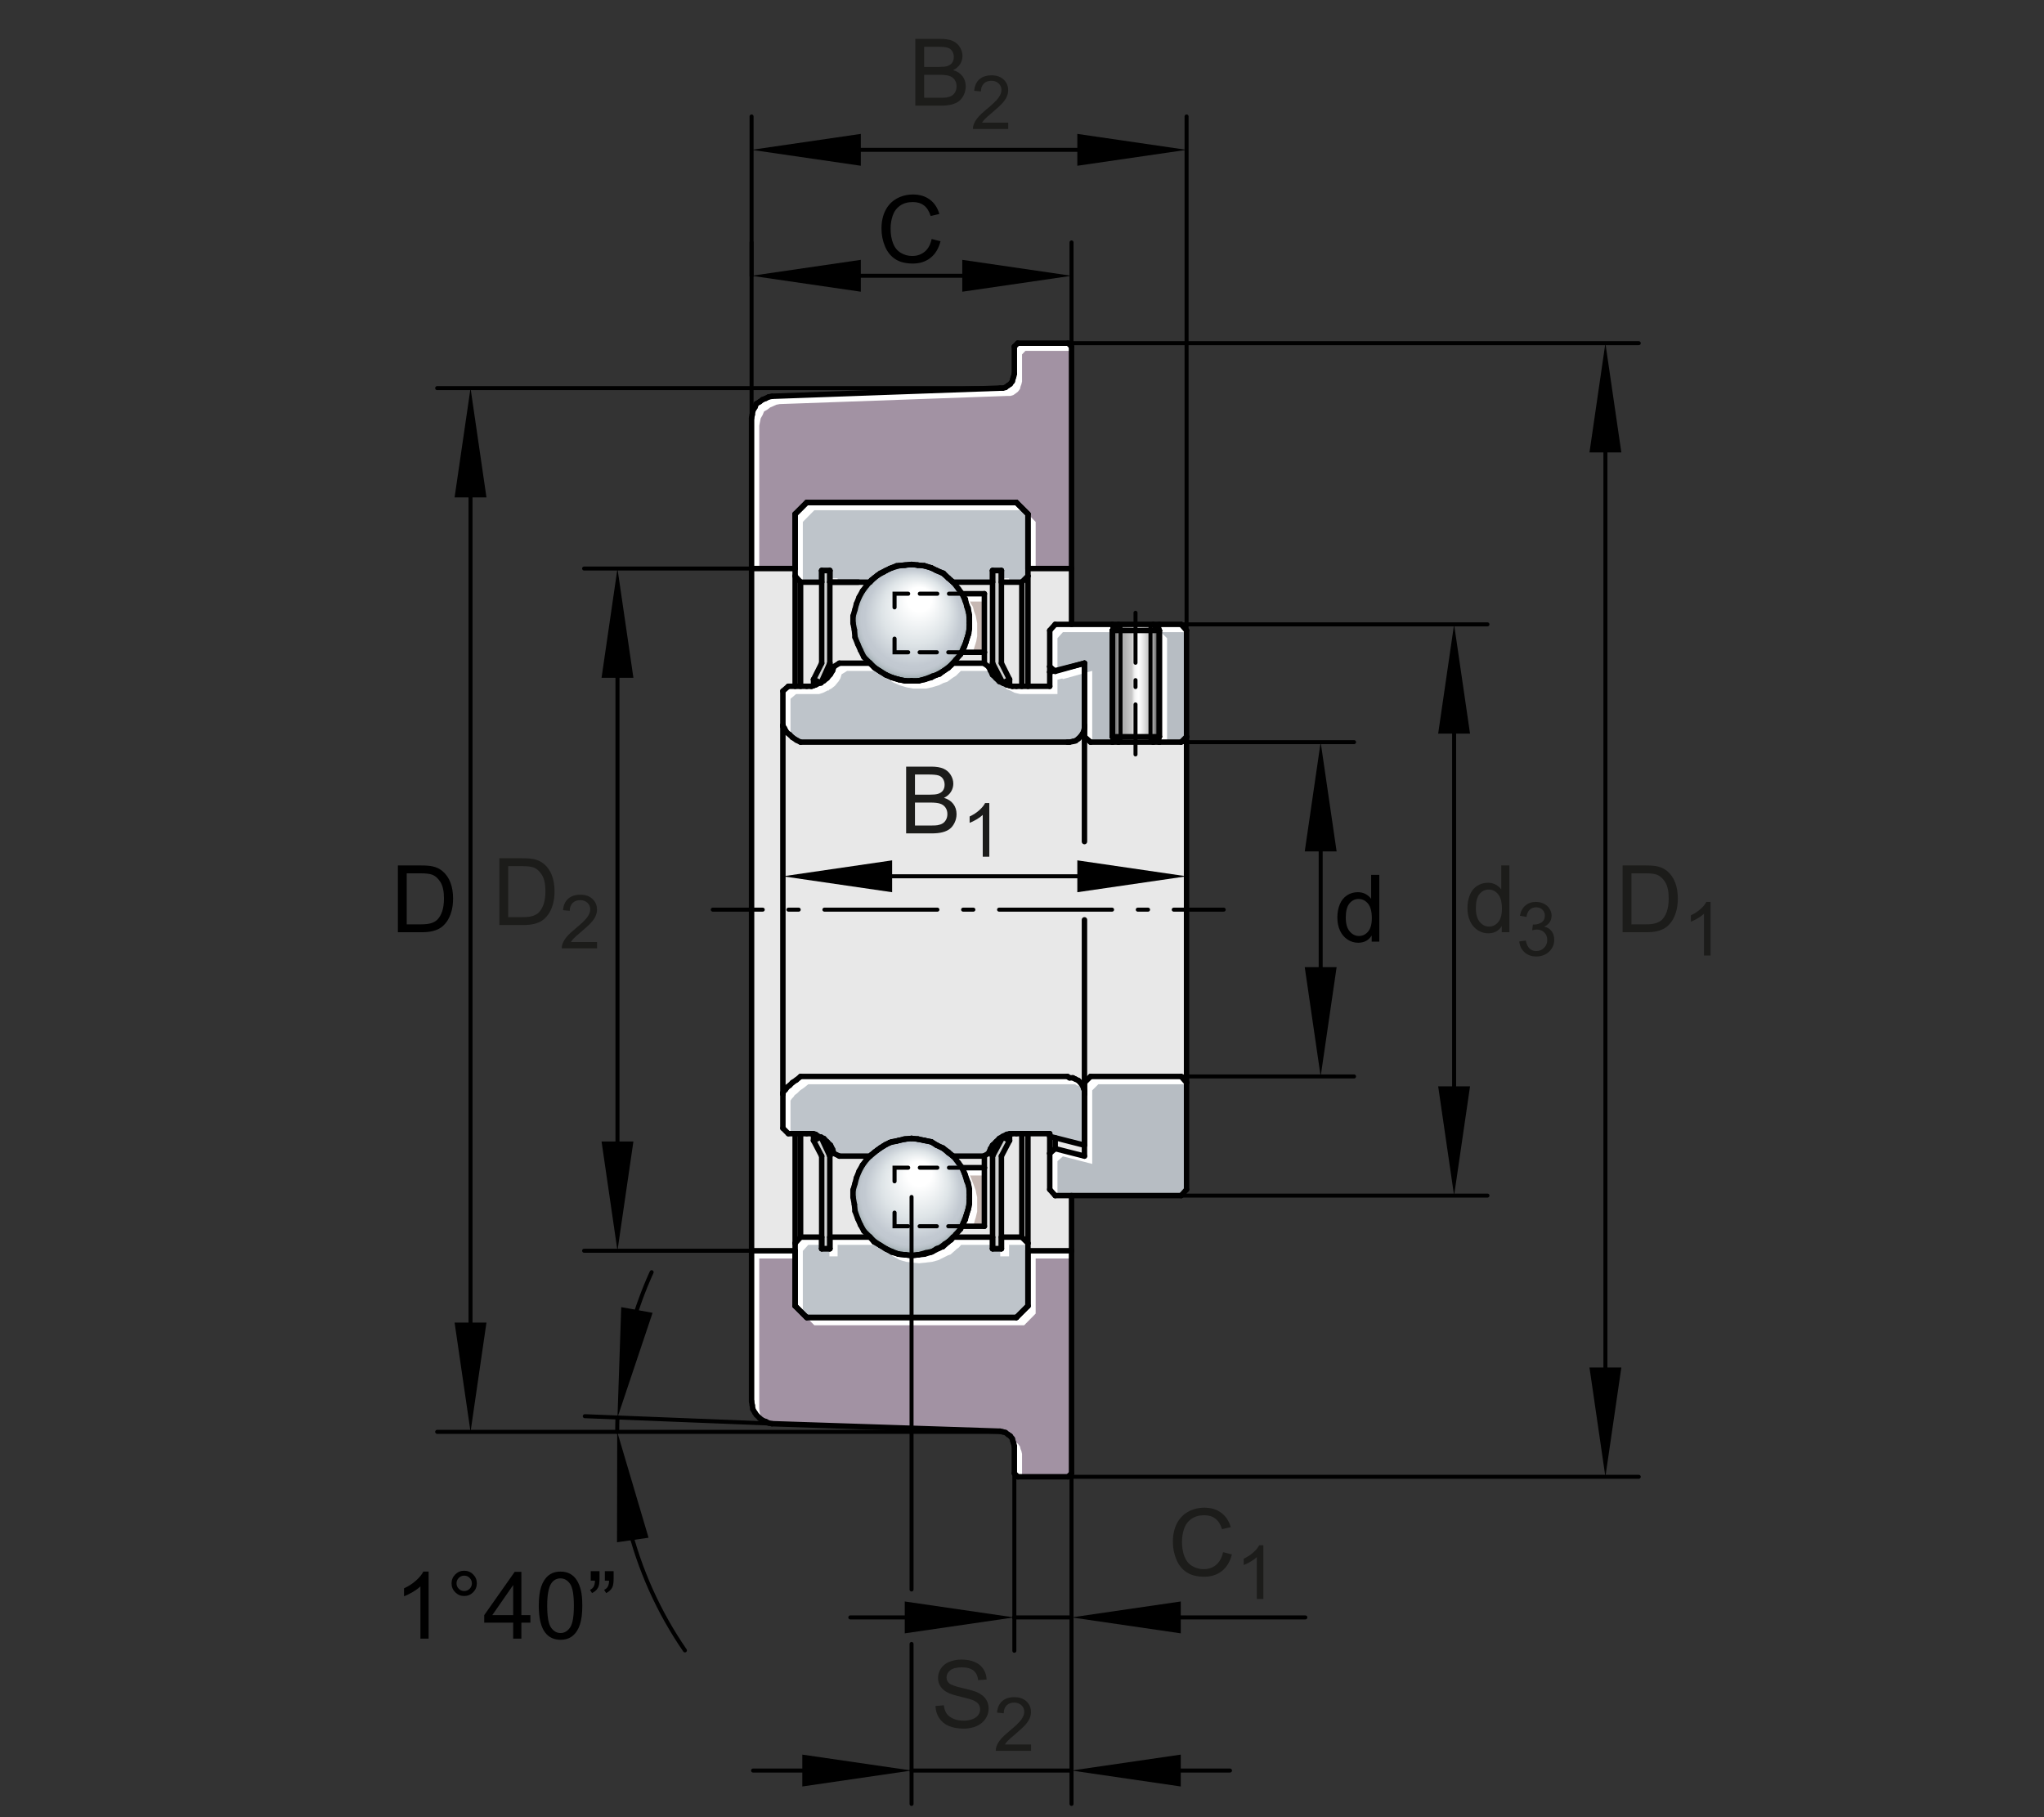 <?xml version="1.0" encoding="utf-8"?>
<!-- Generator: Adobe Illustrator 23.0.1, SVG Export Plug-In . SVG Version: 6.00 Build 0)  -->
<svg version="1.1" xmlns="http://www.w3.org/2000/svg" xmlns:xlink="http://www.w3.org/1999/xlink" x="0px" y="0px"
	 viewBox="0 0 637.795 566.929" style="enable-background:new 0 0 637.795 566.929;" xml:space="preserve">
<rect x="0" y="0" width="637.795" height="566.929" fill="#333333" stroke="none"/>
<style type="text/css">
	
		.Kontur_0_x002C_12_MZ_Anschl_AB_Lager{fill:none;stroke:#000000;stroke-width:0.34;stroke-linecap:round;stroke-linejoin:round;stroke-miterlimit:10;}
	
		._x0030__x002C_088{fill:none;stroke:#000000;stroke-width:0.25;stroke-linecap:round;stroke-linejoin:round;stroke-miterlimit:10.433;}
	
		._x0030__x002C_088_Pfeil_Li{fill:none;stroke:#000000;stroke-width:0.25;stroke-linecap:round;stroke-linejoin:round;stroke-miterlimit:10.433;}
	
		._x0030__x002C_088_Pfeile_LiRe{fill:none;stroke:#000000;stroke-width:0.25;stroke-linecap:round;stroke-linejoin:round;stroke-miterlimit:10.433;}
	.Hinweislinien_sw_0_x002C_12_x002F_0_x002C_35_Kreisziffer{fill:none;stroke:#FFFFFF;stroke-width:0.992;}
	.Lichtkanteneffekt_B{fill:none;}
	.st0{fill:none;}
	.st1{fill:#E8E8E8;}
	.st2{fill:#B7BDC3;}
	.st3{fill:#BEC4CA;}
	.st4{fill:url(#SVGID_1_);}
	.st5{fill-rule:evenodd;clip-rule:evenodd;fill:#A292A3;}
	.st6{fill:#D0D2D2;}
	.st7{fill:#C6B8B3;}
	.st8{fill-rule:evenodd;clip-rule:evenodd;fill:url(#SVGID_2_);}
	.st9{fill-rule:evenodd;clip-rule:evenodd;fill:url(#SVGID_3_);}
	.st10{fill:#FFFFFF;}
	.st11{fill:none;stroke:#000000;stroke-width:1.701;stroke-linecap:round;stroke-linejoin:round;stroke-miterlimit:10;}
	.st12{fill:none;stroke:#000000;stroke-width:1.276;stroke-linecap:round;stroke-miterlimit:10;}
	.st13{fill:none;stroke:#000000;stroke-width:1.276;stroke-linecap:round;stroke-miterlimit:10;stroke-dasharray:5.366,3.578;}
	.st14{fill:none;stroke:#000000;stroke-width:1.276;stroke-linecap:round;stroke-miterlimit:10;stroke-dasharray:5.457,3.638;}
	.st15{fill:none;stroke:#000000;stroke-width:1.25;stroke-linecap:round;stroke-linejoin:round;}
	.st16{fill:none;stroke:#000000;stroke-width:1.25;stroke-linecap:round;stroke-linejoin:round;stroke-dasharray:3.206,8.015;}
	
		.st17{fill:none;stroke:#000000;stroke-width:1.25;stroke-linecap:round;stroke-linejoin:round;stroke-dasharray:35.267,8.015,3.206,8.015;}
	.st18{fill:none;stroke:#000000;stroke-width:1.25;stroke-linecap:round;stroke-linejoin:round;stroke-miterlimit:10.433;}
	.st19{fill:none;stroke:#000000;stroke-width:1.25;stroke-linecap:round;stroke-linejoin:round;stroke-dasharray:2.167,5.418;}
	.st20{fill:#1C1C1A;}
</style>
<g id="rahmen">
	<rect id="Rahmen_x5F_transp_1_" class="st0" width="637.795" height="566.929"/>
</g>
<g id="diagramm_x5F_hintergrund">
</g>
<g id="fuellungen">
	<path class="st1" d="M243.157,123.289c0,0-8.665-0.701-8.665,10.535c0,11.24,0,302.085,0,302.085s-0.234,7.961,10.771,8.43
		c11.006,0.469,64.399,2.107,64.399,2.107s6.267-1.048,6.555,6.089l0.234,6.092c0,0,0.935,2.341,3.745,2.341
		c2.813,0,11.008-0.236,11.008-0.236s3.044,0.938,2.808-3.979c-0.23-4.92,0.236-83.133,0.236-83.133l32.081-0.469
		c0,0,4.219-0.466,3.979-5.852c-0.229-5.388,0-168.371,0-168.371s0.239-4.216-4.914-4.448l-30.444-0.237l-0.466-83.598
		c0,0,0.232-3.982-3.513-3.982c-3.747,0-11.24,0.237-11.24,0.237s-3.747-0.703-3.747,3.745c0,4.448,0.469,5.385,0.469,5.385
		s1.172,4.685-7.259,4.917C300.764,121.182,243.157,123.289,243.157,123.289z"/>
	<polygon class="st2" points="370.251,337.761 370.251,371.111 368.551,373.011 329.251,373.011 327.551,371.111 327.551,359.861 
		329.251,358.361 338.401,360.71 338.401,337.761 340.301,335.861 368.551,335.861 	"/>
	<polygon class="st2" points="347.101,229.861 349.001,231.561 340.301,231.561 338.401,229.861 338.401,206.91 329.051,209.261 
		327.551,207.96 327.551,196.71 329.251,194.81 349.001,194.81 348.151,195.66 347.101,196.71 	"/>
	<polygon class="st2" points="370.251,196.71 370.251,229.861 368.551,231.561 359.851,231.561 361.751,229.861 361.751,196.71 
		360.601,195.561 359.851,194.81 368.551,194.81 	"/>
	<polygon class="st3" points="338.401,206.91 338.401,227.111 338.151,228.16 337.751,229.011 337.101,229.861 336.451,230.46 
		335.601,231.111 334.751,231.31 333.701,231.561 249.801,231.561 248.501,230.911 247.251,230.06 246.401,229.21 245.551,228.56 
		245.151,227.91 244.701,227.111 244.251,226.66 244.251,215.611 246.001,214.11 253.201,214.11 253.851,213.911 254.451,213.711 
		255.751,213.061 255.951,212.96 256.151,213.061 256.251,212.811 257.001,212.411 258.101,211.561 258.951,210.511 
		259.151,210.311 259.801,209.261 260.201,207.96 261.901,206.91 271.451,206.91 272.701,208.16 272.951,208.411 274.651,209.46 
		276.351,210.511 278.251,211.36 280.401,212.01 282.501,212.411 286.551,212.411 288.451,212.01 290.601,211.36 292.001,210.66 
		293.151,210.311 294.851,209.061 295.901,208.411 297.401,206.91 306.951,206.91 307.101,207.01 308.401,207.96 309.051,209.261 
		309.701,210.511 310.751,211.561 311.801,212.661 312.901,213.061 314.151,213.711 315.001,213.911 315.851,214.11 327.551,214.11 
		327.551,209.661 329.051,209.261 329.251,209.46 	"/>
	<linearGradient id="SVGID_1_" gradientUnits="userSpaceOnUse" x1="347.101" y1="213.186" x2="361.751" y2="213.186">
		<stop  offset="0" style="stop-color:#4D4D4D"/>
		<stop  offset="0.14" style="stop-color:#A6A6A6"/>
		<stop  offset="0.264" style="stop-color:#B0B0B0"/>
		<stop  offset="0.416" style="stop-color:#C9C9C9"/>
		<stop  offset="0.436" style="stop-color:#D9D9D9"/>
		<stop  offset="0.472" style="stop-color:#EFEFEF"/>
		<stop  offset="0.494" style="stop-color:#F7F7F7"/>
		<stop  offset="0.562" style="stop-color:#FFFFFF"/>
		<stop  offset="0.668" style="stop-color:#E3E3E3"/>
		<stop  offset="0.882" style="stop-color:#9E9E9E"/>
		<stop  offset="0.966" style="stop-color:#4D4D4D"/>
	</linearGradient>
	<polygon class="st4" points="361.751,196.71 361.751,229.861 359.851,231.561 349.001,231.561 347.101,229.861 347.101,196.71 
		348.151,195.66 349.001,194.81 359.851,194.81 360.601,195.561 360.451,195.66 	"/>
	<polygon class="st3" points="320.751,160.41 320.751,179.71 318.851,181.61 312.451,181.61 312.451,178.011 309.701,178.011 
		309.701,181.61 297.401,181.61 295.901,180.36 294.401,178.86 292.301,178.011 290.601,177.161 288.451,176.511 286.351,176.31 
		284.401,176.111 282.101,176.31 279.751,176.511 277.651,177.361 277.051,177.711 276.351,178.011 274.651,178.86 273.901,179.46 
		273.801,179.51 272.751,180.36 271.901,181.01 271.351,181.61 258.951,181.61 258.951,178.011 256.401,178.011 256.401,181.61 
		249.801,181.61 248.101,179.71 248.101,160.41 251.701,156.761 317.151,156.761 	"/>
	<polygon class="st5" points="334.351,108.16 334.351,177.361 320.751,177.361 320.751,160.41 317.151,156.761 251.701,156.761 
		248.101,160.41 248.101,177.361 234.501,177.361 234.501,130.41 234.701,129.361 234.951,128.111 235.551,127.061 236.001,125.96 
		237.051,125.36 237.901,124.71 238.951,124.261 239.801,123.86 240.901,123.661 312.051,121.111 312.901,121.111 313.751,120.861 
		314.601,120.261 315.201,119.81 315.851,118.961 316.051,118.111 316.301,117.461 316.501,116.61 316.501,108.16 317.551,107.061 
		333.301,107.061 	"/>
	<polygon class="st5" points="334.351,390.211 334.351,459.661 333.301,460.76 317.551,460.76 316.501,459.661 316.501,451.211 
		316.301,450.311 316.051,449.71 315.851,448.86 315.201,448.011 314.601,447.56 313.751,446.96 312.901,446.711 312.051,446.511 
		240.901,444.16 239.801,443.961 238.951,443.56 237.901,443.111 237.051,442.461 236.001,441.411 235.551,440.76 234.951,439.71 
		234.701,438.46 234.501,437.161 234.501,390.211 248.101,390.211 248.101,407.411 251.701,411.06 317.151,411.06 320.751,407.411 
		320.751,390.211 	"/>
	<polygon class="st3" points="320.751,387.86 320.751,407.411 317.151,411.06 251.701,411.06 248.101,407.411 248.101,387.86 
		249.801,385.96 256.401,385.96 256.401,389.561 258.951,389.561 258.951,385.96 271.451,385.96 272.751,387.461 274.651,388.51 
		276.351,389.561 278.251,390.66 280.401,391.261 282.501,391.511 284.401,391.711 286.351,391.511 286.551,391.511 
		286.701,391.461 288.451,391.261 290.601,390.66 291.001,390.41 293.151,389.361 293.301,389.261 294.201,388.961 295.901,387.461 
		296.101,387.26 296.751,386.811 297.501,385.96 309.701,385.96 309.701,389.561 312.451,389.561 312.451,385.96 318.851,385.96 	
		"/>
	<polygon class="st6" points="315.001,212.01 312.901,213.061 309.701,206.91 309.701,178.011 312.451,178.011 312.451,206.91 	"/>
	<polygon class="st6" points="258.951,360.71 258.951,389.561 256.401,389.561 256.401,360.71 253.851,355.811 256.001,354.861 
		256.201,354.911 	"/>
	<polygon class="st3" points="338.401,340.311 338.401,357.31 329.251,355.011 329.251,354.961 327.551,354.561 327.551,353.711 
		315.851,353.711 315.001,353.81 314.151,353.911 312.901,354.561 311.801,355.161 310.751,356.261 309.701,357.31 309.051,358.361 
		308.401,359.861 307.101,360.611 306.951,360.71 297.401,360.71 295.901,359.41 294.451,358.361 294.401,358.361 294.201,358.16 
		292.301,357.31 290.601,356.261 288.451,355.811 286.551,355.41 286.351,355.41 284.401,355.161 282.101,355.41 280.951,355.71 
		280.551,355.811 280.401,355.811 278.251,356.261 277.901,356.411 277.751,356.461 277.651,356.461 277.201,356.711 
		276.351,357.061 275.701,357.511 274.651,358.16 273.801,358.761 272.951,359.41 272.701,359.661 271.901,360.261 271.451,360.71 
		261.901,360.71 260.201,359.861 259.801,358.56 259.151,357.31 258.101,356.261 257.001,355.161 256.201,354.911 256.151,354.76 
		256.001,354.861 255.751,354.76 254.451,353.911 253.851,353.81 253.201,353.711 246.001,353.711 244.251,352.01 244.251,340.96 
		244.701,340.311 245.151,339.861 245.551,339.261 246.401,338.611 247.251,337.761 248.501,336.91 249.801,335.861 
		333.051,335.861 333.701,336.261 334.751,336.261 335.601,336.711 336.451,337.111 337.101,337.761 337.751,338.611 
		338.151,339.661 	"/>
	<polygon class="st6" points="315.001,355.811 312.451,360.71 312.451,389.561 309.701,389.561 309.701,360.71 312.901,354.76 	"/>
	<polygon class="st6" points="258.951,178.011 258.951,206.91 256.251,212.811 255.951,212.96 253.851,212.01 256.401,206.91 
		256.401,178.011 	"/>
	<polygon class="st7" points="307.151,185.261 307.151,203.51 300.151,203.51 301.001,201.61 301.401,200.36 301.401,200.311 
		301.651,199.46 302.051,198.21 302.051,198.16 302.251,197.56 302.251,197.361 302.301,197.161 302.351,196.861 302.501,196.06 
		302.501,192.061 302.051,189.71 301.501,188.26 301.201,186.96 300.501,185.811 300.351,185.46 300.201,185.261 	"/>
	
		<radialGradient id="SVGID_2_" cx="284.326" cy="194.261" r="18.163" fx="287.596" fy="185.054" gradientUnits="userSpaceOnUse">
		<stop  offset="0.21" style="stop-color:#FFFFFF"/>
		<stop  offset="0.58" style="stop-color:#DEE4E7"/>
		<stop  offset="0.83" style="stop-color:#C2C9D1"/>
		<stop  offset="0.882" style="stop-color:#C1C8D0"/>
		<stop  offset="0.914" style="stop-color:#BBC3CA"/>
		<stop  offset="0.941" style="stop-color:#B1BBC1"/>
		<stop  offset="0.965" style="stop-color:#A3AFB3"/>
		<stop  offset="0.987" style="stop-color:#919FA1"/>
		<stop  offset="1" style="stop-color:#829292"/>
	</radialGradient>
	<polygon class="st8" points="302.501,193.311 302.501,195.46 302.351,196.861 302.301,197.161 302.251,197.361 302.051,198.16 
		302.051,198.21 301.651,199.46 301.401,200.311 301.401,200.36 300.551,202.21 299.701,204.16 298.251,205.861 296.751,207.56 
		294.851,209.061 294.201,209.46 292.301,210.511 292.001,210.66 291.001,210.96 288.901,211.811 286.551,212.411 282.501,212.411 
		280.401,212.01 278.251,211.36 276.351,210.511 274.651,209.46 272.751,208.16 272.701,208.16 271.451,206.91 271.251,206.71 
		269.551,205.011 268.501,202.86 267.651,200.96 266.801,198.86 266.601,196.511 266.151,194.361 266.151,192.26 266.801,190.11 
		267.201,188.411 268.051,186.31 269.151,184.41 270.401,182.711 271.351,181.61 271.451,181.61 272.751,180.36 273.801,179.51 
		273.901,179.46 275.701,178.46 277.051,177.711 278.251,177.161 280.401,176.511 282.501,176.31 284.401,176.111 286.351,176.31 
		288.451,176.511 290.601,177.161 292.301,178.011 294.201,178.86 295.901,180.36 297.601,181.861 299.101,183.761 300.201,185.261 
		300.151,185.261 300.501,185.811 301.201,187.56 301.501,188.26 301.651,189.061 302.251,191.211 	"/>
	<polygon class="st7" points="307.151,364.311 307.151,382.56 300.151,382.56 301.201,380.461 301.651,378.761 301.801,378.16 
		302.051,377.461 302.251,376.61 302.501,375.561 302.501,371.111 302.251,370.06 302.051,368.961 301.201,366.66 301.001,366.211 
		300.351,364.51 300.201,364.311 	"/>
	<radialGradient id="SVGID_3_" cx="284.326" cy="373.435" r="18.225" fx="287.607" fy="364.198" gradientUnits="userSpaceOnUse">
		<stop  offset="0.21" style="stop-color:#FFFFFF"/>
		<stop  offset="0.58" style="stop-color:#DEE4E7"/>
		<stop  offset="0.83" style="stop-color:#C2C9D1"/>
		<stop  offset="0.882" style="stop-color:#C1C8D0"/>
		<stop  offset="0.914" style="stop-color:#BBC3CA"/>
		<stop  offset="0.941" style="stop-color:#B1BBC1"/>
		<stop  offset="0.965" style="stop-color:#A3AFB3"/>
		<stop  offset="0.987" style="stop-color:#919FA1"/>
		<stop  offset="1" style="stop-color:#829292"/>
	</radialGradient>
	<polygon class="st9" points="302.501,372.161 302.501,374.51 302.251,376.61 301.801,378.16 301.651,378.761 301.401,379.41 
		300.551,381.511 299.701,383.411 298.251,385.11 297.501,385.96 297.401,385.96 296.101,387.26 294.851,388.111 293.301,389.261 
		292.301,389.561 291.001,390.41 288.901,390.861 286.701,391.461 286.551,391.511 286.351,391.511 284.401,391.711 
		282.501,391.511 280.401,391.261 278.251,390.41 276.351,389.561 274.651,388.51 272.751,387.26 271.451,385.96 271.251,385.76 
		269.551,384.061 268.501,382.161 267.651,380.261 266.801,377.91 266.601,375.76 266.151,373.46 266.151,371.31 266.801,369.211 
		267.201,367.511 268.051,365.36 269.151,363.46 270.401,361.761 271.451,360.71 272.701,359.661 272.951,359.41 273.801,358.761 
		274.651,358.16 275.701,357.511 277.201,356.711 277.751,356.461 277.901,356.411 279.751,356.01 280.551,355.811 280.951,355.71 
		282.501,355.41 284.401,355.161 286.351,355.41 286.551,355.41 288.451,355.811 290.601,356.261 292.301,357.31 294.401,358.361 
		294.451,358.361 295.901,359.611 297.601,360.911 299.101,362.811 300.201,364.311 300.151,364.311 301.001,366.211 
		301.651,368.361 302.251,370.06 	"/>
</g>
<g id="lichtkanten">
	<g>
		<g>
			<polygon class="st10" points="329.961,362.27 331.661,360.77 340.81,363.12 340.81,340.17 342.71,338.27 370.251,338.27 
				370.251,337.761 368.551,335.861 340.301,335.861 338.401,337.761 338.401,360.71 329.251,358.361 327.551,359.861 
				327.551,371.111 329.251,373.011 329.961,373.011 			"/>
		</g>
	</g>
	<g>
		<g>
			<g>
				<polygon class="st10" points="329.961,199.12 331.661,197.22 347.101,197.22 347.101,196.71 348.151,195.66 349.001,194.81 
					329.251,194.81 327.551,196.71 327.551,207.96 329.051,209.261 329.961,209.032 				"/>
				<polygon class="st10" points="340.81,209.32 338.401,209.926 338.401,229.861 340.301,231.561 340.81,231.561 				"/>
			</g>
		</g>
	</g>
	<g>
		<g>
			<polygon class="st10" points="359.851,231.561 364.161,231.561 364.161,199.12 363.01,197.97 362.261,197.22 370.251,197.22 
				370.251,196.71 368.551,194.81 359.851,194.81 360.601,195.561 361.751,196.71 361.751,229.861 			"/>
		</g>
	</g>
	<g>
		<g>
			<g>
				<polygon class="st10" points="312.111,212.92 313.161,213.97 314.211,215.07 315.311,215.47 316.561,216.12 317.41,216.32 
					318.261,216.52 329.961,216.52 329.961,212.07 331.46,211.67 331.661,211.87 338.401,209.991 338.401,206.91 329.251,209.46 
					329.051,209.261 327.551,209.661 327.551,214.11 315.851,214.11 315.001,213.91 314.151,213.711 312.901,213.061 
					312.016,212.739 				"/>
				<polygon class="st10" points="247.111,229.52 246.661,229.07 246.661,218.02 248.411,216.52 255.611,216.52 256.261,216.32 
					256.861,216.12 258.161,215.47 258.361,215.37 258.561,215.47 258.66,215.22 259.411,214.82 260.51,213.97 261.361,212.92 
					261.561,212.72 262.211,211.67 262.611,210.37 264.311,209.32 273.861,209.32 275.111,210.57 275.361,210.82 277.06,211.87 
					278.761,212.92 280.661,213.77 282.811,214.42 284.91,214.82 288.96,214.82 290.861,214.42 293.01,213.77 294.411,213.07 
					295.561,212.72 297.261,211.47 298.31,210.82 299.811,209.32 309.082,209.32 309.051,209.261 308.401,207.96 307.101,207.01 
					306.951,206.91 297.401,206.91 295.901,208.411 294.851,209.061 293.151,210.311 292.001,210.66 290.601,211.36 288.451,212.01 
					286.551,212.411 282.501,212.411 280.401,212.01 278.251,211.36 276.351,210.511 274.651,209.46 272.951,208.411 
					272.701,208.16 271.451,206.91 261.901,206.91 260.201,207.96 259.801,209.261 259.151,210.311 258.951,210.511 
					258.101,211.561 257.001,212.411 256.251,212.811 256.151,213.061 255.951,212.96 255.751,213.061 254.451,213.711 
					253.851,213.91 253.201,214.11 246.001,214.11 244.251,215.611 244.251,226.66 244.701,227.111 245.151,227.91 245.551,228.56 
					246.401,229.21 247.251,230.06 247.516,230.241 				"/>
			</g>
		</g>
	</g>
	<g>
		<g>
			<g>
				<rect x="312.451" y="180.42" class="st10" width="2.409" height="1.19"/>
				<polygon class="st10" points="250.51,162.82 254.111,159.17 319.528,159.17 317.151,156.761 251.701,156.761 248.101,160.41 
					248.101,179.71 249.801,181.61 250.51,181.61 				"/>
				<rect x="258.951" y="180.42" class="st10" width="2.409" height="1.19"/>
			</g>
		</g>
	</g>
	<g>
		<g>
			<g>
				<polygon class="st10" points="254.111,413.47 319.56,413.47 323.161,409.82 323.161,392.62 334.351,392.62 334.351,390.211 
					320.751,390.211 320.751,407.411 317.151,411.06 251.734,411.06 				"/>
				<polygon class="st10" points="318.911,453.62 318.711,452.72 318.461,452.12 318.261,451.27 317.611,450.42 317.011,449.97 
					316.16,449.37 315.957,449.31 316.051,449.71 316.301,450.311 316.501,451.211 316.501,459.661 317.551,460.76 318.911,460.76 
									"/>
				<polygon class="st10" points="237.361,442.12 237.111,440.87 236.911,439.57 236.911,392.62 248.101,392.62 248.101,390.211 
					234.501,390.211 234.501,437.161 234.701,438.46 234.951,439.71 235.551,440.76 236.001,441.41 237.051,442.461 
					237.901,443.111 237.935,443.125 				"/>
			</g>
		</g>
	</g>
	<g>
		<g>
			<g>
				<polygon class="st10" points="312.111,391.97 314.861,391.97 314.861,388.37 320.751,388.37 320.751,387.86 318.851,385.96 
					312.451,385.96 312.451,389.561 312.111,389.561 				"/>
				<polygon class="st10" points="250.51,409.82 250.51,390.27 252.211,388.37 256.401,388.37 256.401,385.96 249.801,385.96 
					248.101,387.86 248.101,407.411 251.701,411.06 251.734,411.06 				"/>
				<polygon class="st10" points="258.811,391.97 261.361,391.97 261.361,388.37 273.861,388.37 275.161,389.87 277.06,390.92 
					278.761,391.97 280.661,393.07 282.811,393.67 284.91,393.92 286.811,394.12 288.761,393.92 288.96,393.92 289.111,393.87 
					290.861,393.67 293.01,393.07 293.411,392.82 295.561,391.77 295.711,391.67 296.611,391.37 298.31,389.87 298.511,389.67 
					299.161,389.22 299.91,388.37 309.701,388.37 309.701,385.96 297.501,385.96 296.751,386.811 296.101,387.26 295.901,387.461 
					294.201,388.961 293.301,389.261 293.151,389.361 291.001,390.41 290.601,390.66 288.451,391.261 286.701,391.461 
					286.551,391.511 286.351,391.511 284.401,391.71 282.501,391.511 280.401,391.261 278.251,390.66 276.351,389.561 
					274.651,388.51 272.751,387.461 271.451,385.96 258.951,385.96 258.951,389.561 258.811,389.561 				"/>
			</g>
		</g>
	</g>
	<g>
		<g>
			<g>
				<polygon class="st10" points="261.561,359.72 260.51,358.67 259.411,357.57 259.262,357.524 259.801,358.56 260.201,359.861 
					261.901,360.71 262.076,360.71 				"/>
				<polygon class="st10" points="246.661,343.37 247.111,342.72 247.561,342.27 247.961,341.67 248.811,341.02 249.661,340.17 
					250.911,339.32 252.211,338.27 335.461,338.27 336.111,338.67 337.161,338.67 337.929,339.077 337.751,338.611 337.101,337.761 
					336.451,337.111 335.601,336.71 334.751,336.261 333.701,336.261 333.051,335.861 249.801,335.861 248.501,336.91 
					247.251,337.761 246.401,338.611 245.551,339.261 245.151,339.861 244.701,340.311 244.251,340.96 244.251,352.01 
					246.001,353.711 246.661,353.711 				"/>
			</g>
		</g>
	</g>
	<g>
		<g>
			<polygon class="st10" points="302.351,196.861 302.301,197.161 302.251,197.361 302.251,197.56 302.051,198.16 302.051,198.21 
				301.651,199.46 301.401,200.311 301.401,200.36 301.001,201.61 300.151,203.51 303.574,203.51 303.811,202.77 303.811,202.72 
				304.061,201.87 304.461,200.62 304.461,200.57 304.661,199.97 304.661,199.77 304.711,199.57 304.761,199.27 304.91,198.47 
				304.91,194.47 304.461,192.12 303.911,190.67 303.611,189.37 302.911,188.22 302.761,187.87 302.611,187.67 307.151,187.67 
				307.151,185.261 300.201,185.261 300.351,185.46 300.501,185.811 301.201,186.96 301.501,188.26 302.051,189.71 302.501,192.061 
				302.501,196.06 			"/>
		</g>
	</g>
	<g>
		<g>
			<polygon class="st10" points="302.251,376.61 302.051,377.461 301.801,378.16 301.651,378.761 301.201,380.46 300.151,382.56 
				303.693,382.56 304.061,381.17 304.211,380.57 304.461,379.87 304.661,379.02 304.91,377.97 304.91,373.52 304.661,372.47 
				304.461,371.37 303.611,369.07 303.411,368.62 302.761,366.92 302.611,366.72 307.151,366.72 307.151,364.311 300.201,364.311 
				300.351,364.51 301.001,366.211 301.201,366.66 302.051,368.961 302.251,370.06 302.501,371.111 302.501,375.561 			"/>
		</g>
	</g>
	<g>
		<g>
			<g>
				<polygon class="st10" points="236.911,132.82 237.111,131.77 237.361,130.52 237.961,129.47 238.411,128.37 239.461,127.77 
					240.311,127.12 241.361,126.67 242.211,126.27 243.31,126.07 314.461,123.52 315.311,123.52 316.16,123.27 317.011,122.67 
					317.611,122.22 318.261,121.37 318.461,120.52 318.711,119.87 318.911,119.02 318.911,110.57 319.961,109.47 334.351,109.47 
					334.351,108.16 333.301,107.061 317.551,107.061 316.501,108.16 316.501,116.61 316.301,117.461 316.051,118.111 
					315.851,118.961 315.201,119.81 314.601,120.261 313.751,120.861 312.901,121.111 312.051,121.111 240.901,123.661 
					239.801,123.86 238.951,124.261 237.901,124.71 237.051,125.36 236.001,125.96 235.551,127.061 234.951,128.111 
					234.701,129.361 234.501,130.41 234.501,177.361 236.911,177.361 				"/>
				<polygon class="st10" points="323.161,177.361 323.161,162.82 319.56,159.17 319.528,159.17 320.751,160.41 320.751,177.361 
									"/>
			</g>
		</g>
	</g>
</g>
<g id="konturen">
	<line class="st11" x1="368.547" y1="373.006" x2="370.249" y2="371.094"/>
	<line class="st11" x1="370.249" y1="371.094" x2="370.249" y2="337.747"/>
	<line class="st11" x1="370.249" y1="337.747" x2="368.547" y2="335.833"/>
	<line class="st11" x1="368.547" y1="335.833" x2="340.298" y2="335.833"/>
	<line class="st11" x1="340.298" y1="335.833" x2="338.386" y2="337.747"/>
	<line class="st11" x1="338.386" y1="337.747" x2="338.386" y2="360.684"/>
	<line class="st11" x1="338.386" y1="360.684" x2="329.253" y2="358.353"/>
	<line class="st11" x1="329.253" y1="358.353" x2="327.554" y2="359.842"/>
	<line class="st11" x1="327.554" y1="359.842" x2="327.554" y2="371.094"/>
	<line class="st11" x1="327.554" y1="371.094" x2="329.253" y2="373.006"/>
	<line class="st11" x1="329.253" y1="373.006" x2="368.547" y2="373.006"/>
	<line class="st11" x1="347.095" y1="194.788" x2="348.157" y2="195.64"/>
	<line class="st11" x1="348.157" y1="195.64" x2="347.095" y2="196.7"/>
	<line class="st11" x1="347.095" y1="196.7" x2="347.095" y2="229.842"/>
	<line class="st11" x1="347.095" y1="229.842" x2="348.157" y2="231.114"/>
	<line class="st11" x1="348.157" y1="231.114" x2="347.095" y2="231.536"/>
	<line class="st11" x1="347.095" y1="231.536" x2="340.298" y2="231.536"/>
	<line class="st11" x1="340.298" y1="231.536" x2="338.386" y2="229.842"/>
	<line class="st11" x1="338.386" y1="229.842" x2="338.386" y2="206.9"/>
	<line class="st11" x1="338.386" y1="206.9" x2="329.253" y2="209.449"/>
	<line class="st11" x1="329.253" y1="209.449" x2="327.554" y2="207.962"/>
	<line class="st11" x1="327.554" y1="207.962" x2="327.554" y2="196.7"/>
	<line class="st11" x1="327.554" y1="196.7" x2="329.253" y2="194.788"/>
	<line class="st11" x1="329.253" y1="194.788" x2="347.095" y2="194.788"/>
	<line class="st11" x1="361.75" y1="194.788" x2="360.479" y2="195.64"/>
	<line class="st11" x1="360.479" y1="195.64" x2="361.75" y2="196.7"/>
	<line class="st11" x1="361.75" y1="196.7" x2="361.75" y2="229.842"/>
	<line class="st11" x1="361.75" y1="229.842" x2="360.479" y2="231.114"/>
	<line class="st11" x1="360.479" y1="231.114" x2="361.75" y2="231.536"/>
	<line class="st11" x1="361.75" y1="231.536" x2="368.547" y2="231.536"/>
	<line class="st11" x1="368.547" y1="231.536" x2="370.249" y2="229.842"/>
	<line class="st11" x1="370.249" y1="229.842" x2="370.249" y2="196.7"/>
	<line class="st11" x1="370.249" y1="196.7" x2="368.547" y2="194.788"/>
	<line class="st11" x1="368.547" y1="194.788" x2="361.75" y2="194.788"/>
	<line class="st11" x1="338.386" y1="206.9" x2="327.554" y2="209.661"/>
	<line class="st11" x1="327.554" y1="209.661" x2="327.554" y2="214.117"/>
	<line class="st11" x1="327.554" y1="214.117" x2="317.146" y2="214.117"/>
	<line class="st11" x1="317.146" y1="214.117" x2="315.867" y2="214.117"/>
	<line class="st11" x1="315.867" y1="214.117" x2="314.17" y2="213.694"/>
	<line class="st11" x1="314.17" y1="213.694" x2="312.898" y2="213.06"/>
	<line class="st11" x1="312.898" y1="213.06" x2="311.834" y2="212.632"/>
	<line class="st11" x1="311.834" y1="212.632" x2="310.771" y2="211.57"/>
	<line class="st11" x1="310.771" y1="211.57" x2="309.709" y2="210.511"/>
	<line class="st11" x1="309.709" y1="210.511" x2="309.07" y2="209.231"/>
	<line class="st11" x1="309.07" y1="209.231" x2="308.435" y2="207.962"/>
	<line class="st11" x1="308.435" y1="207.962" x2="306.948" y2="206.9"/>
	<line class="st11" x1="306.948" y1="206.9" x2="297.388" y2="206.9"/>
	<line class="st11" x1="297.388" y1="206.9" x2="295.903" y2="208.387"/>
	<line class="st11" x1="295.903" y1="208.387" x2="294.204" y2="209.449"/>
	<line class="st11" x1="294.204" y1="209.449" x2="292.292" y2="210.511"/>
	<line class="st11" x1="292.292" y1="210.511" x2="290.593" y2="211.358"/>
	<line class="st11" x1="290.593" y1="211.358" x2="288.467" y2="211.995"/>
	<line class="st11" x1="288.467" y1="211.995" x2="286.558" y2="212.425"/>
	<line class="st11" x1="286.558" y1="212.425" x2="284.434" y2="212.425"/>
	<line class="st11" x1="284.434" y1="212.425" x2="282.522" y2="212.425"/>
	<line class="st11" x1="282.522" y1="212.425" x2="280.398" y2="211.995"/>
	<line class="st11" x1="280.398" y1="211.995" x2="278.271" y2="211.358"/>
	<line class="st11" x1="278.271" y1="211.358" x2="276.362" y2="210.511"/>
	<line class="st11" x1="276.362" y1="210.511" x2="274.663" y2="209.449"/>
	<line class="st11" x1="274.663" y1="209.449" x2="272.966" y2="208.387"/>
	<line class="st11" x1="272.966" y1="208.387" x2="271.477" y2="206.9"/>
	<line class="st11" x1="271.477" y1="206.9" x2="261.912" y2="206.9"/>
	<line class="st11" x1="261.912" y1="206.9" x2="260.22" y2="207.962"/>
	<line class="st11" x1="260.22" y1="207.962" x2="259.795" y2="209.231"/>
	<line class="st11" x1="259.795" y1="209.231" x2="259.155" y2="210.298"/>
	<line class="st11" x1="259.155" y1="210.298" x2="258.093" y2="211.57"/>
	<line class="st11" x1="258.093" y1="211.57" x2="257.034" y2="212.425"/>
	<line class="st11" x1="257.034" y1="212.425" x2="255.754" y2="213.06"/>
	<line class="st11" x1="255.754" y1="213.06" x2="254.478" y2="213.694"/>
	<line class="st11" x1="254.478" y1="213.694" x2="253.21" y2="214.117"/>
	<line class="st11" x1="253.21" y1="214.117" x2="251.721" y2="214.117"/>
	<line class="st11" x1="251.721" y1="214.117" x2="245.986" y2="214.117"/>
	<line class="st11" x1="245.986" y1="214.117" x2="244.285" y2="215.606"/>
	<line class="st11" x1="244.285" y1="215.606" x2="244.285" y2="226.231"/>
	<line class="st11" x1="244.285" y1="226.231" x2="244.285" y2="226.653"/>
	<line class="st11" x1="244.285" y1="226.653" x2="244.709" y2="227.078"/>
	<line class="st11" x1="244.709" y1="227.078" x2="245.137" y2="227.925"/>
	<line class="st11" x1="245.137" y1="227.925" x2="245.559" y2="228.563"/>
	<line class="st11" x1="245.559" y1="228.563" x2="246.414" y2="229.205"/>
	<line class="st11" x1="246.414" y1="229.205" x2="247.261" y2="230.052"/>
	<line class="st11" x1="247.261" y1="230.052" x2="248.533" y2="230.899"/>
	<line class="st11" x1="248.533" y1="230.899" x2="249.81" y2="231.536"/>
	<line class="st11" x1="249.81" y1="231.536" x2="333.079" y2="231.536"/>
	<line class="st11" x1="333.079" y1="231.536" x2="333.713" y2="231.536"/>
	<line class="st11" x1="333.713" y1="231.536" x2="334.775" y2="231.321"/>
	<line class="st11" x1="334.775" y1="231.321" x2="335.625" y2="231.114"/>
	<line class="st11" x1="335.625" y1="231.114" x2="336.475" y2="230.474"/>
	<line class="st11" x1="336.475" y1="230.474" x2="337.112" y2="229.842"/>
	<line class="st11" x1="337.112" y1="229.842" x2="337.749" y2="228.99"/>
	<line class="st11" x1="337.749" y1="228.99" x2="338.171" y2="228.14"/>
	<line class="st11" x1="338.171" y1="228.14" x2="338.386" y2="227.078"/>
	<line class="st11" x1="338.386" y1="227.078" x2="338.386" y2="226.231"/>
	<line class="st11" x1="338.386" y1="226.231" x2="338.386" y2="206.9"/>
	<line class="st11" x1="338.386" y1="357.286" x2="327.554" y2="354.527"/>
	<line class="st11" x1="327.554" y1="354.527" x2="327.554" y2="353.677"/>
	<line class="st11" x1="327.554" y1="353.677" x2="317.146" y2="353.677"/>
	<line class="st11" x1="317.146" y1="353.677" x2="315.867" y2="353.677"/>
	<line class="st11" x1="315.867" y1="353.677" x2="314.17" y2="353.89"/>
	<line class="st11" x1="314.17" y1="353.89" x2="312.898" y2="354.527"/>
	<line class="st11" x1="312.898" y1="354.527" x2="311.834" y2="355.164"/>
	<line class="st11" x1="311.834" y1="355.164" x2="310.771" y2="356.226"/>
	<line class="st11" x1="310.771" y1="356.226" x2="309.709" y2="357.286"/>
	<line class="st11" x1="309.709" y1="357.286" x2="309.07" y2="358.353"/>
	<line class="st11" x1="309.07" y1="358.353" x2="308.435" y2="359.842"/>
	<line class="st11" x1="308.435" y1="359.842" x2="306.948" y2="360.684"/>
	<line class="st11" x1="306.948" y1="360.684" x2="297.388" y2="360.684"/>
	<line class="st11" x1="297.388" y1="360.684" x2="295.903" y2="359.412"/>
	<line class="st11" x1="295.903" y1="359.412" x2="294.204" y2="358.138"/>
	<line class="st11" x1="294.204" y1="358.138" x2="292.292" y2="357.286"/>
	<line class="st11" x1="292.292" y1="357.286" x2="290.593" y2="356.226"/>
	<line class="st11" x1="290.593" y1="356.226" x2="288.467" y2="355.806"/>
	<line class="st11" x1="288.467" y1="355.806" x2="286.558" y2="355.379"/>
	<line class="st11" x1="286.558" y1="355.379" x2="284.434" y2="355.164"/>
	<line class="st11" x1="284.434" y1="355.164" x2="282.522" y2="355.379"/>
	<line class="st11" x1="282.522" y1="355.379" x2="280.398" y2="355.806"/>
	<line class="st11" x1="280.398" y1="355.806" x2="278.271" y2="356.226"/>
	<line class="st11" x1="278.271" y1="356.226" x2="276.362" y2="357.076"/>
	<line class="st11" x1="276.362" y1="357.076" x2="274.663" y2="358.138"/>
	<line class="st11" x1="274.663" y1="358.138" x2="272.966" y2="359.412"/>
	<line class="st11" x1="272.966" y1="359.412" x2="271.477" y2="360.684"/>
	<line class="st11" x1="271.477" y1="360.684" x2="261.912" y2="360.684"/>
	<line class="st11" x1="261.912" y1="360.684" x2="260.22" y2="359.842"/>
	<line class="st11" x1="260.22" y1="359.842" x2="259.795" y2="358.565"/>
	<line class="st11" x1="259.795" y1="358.565" x2="259.155" y2="357.286"/>
	<line class="st11" x1="259.155" y1="357.286" x2="258.093" y2="356.226"/>
	<line class="st11" x1="258.093" y1="356.226" x2="257.034" y2="355.164"/>
	<line class="st11" x1="257.034" y1="355.164" x2="255.754" y2="354.739"/>
	<line class="st11" x1="255.754" y1="354.739" x2="254.478" y2="353.89"/>
	<line class="st11" x1="254.478" y1="353.89" x2="253.21" y2="353.677"/>
	<line class="st11" x1="253.21" y1="353.677" x2="251.721" y2="353.677"/>
	<line class="st11" x1="251.721" y1="353.677" x2="245.986" y2="353.677"/>
	<line class="st11" x1="245.986" y1="353.677" x2="244.285" y2="351.978"/>
	<line class="st11" x1="244.285" y1="351.978" x2="244.285" y2="341.353"/>
	<line class="st11" x1="244.285" y1="341.353" x2="244.285" y2="340.933"/>
	<line class="st11" x1="244.285" y1="340.933" x2="244.709" y2="340.294"/>
	<line class="st11" x1="244.709" y1="340.294" x2="245.137" y2="339.871"/>
	<line class="st11" x1="245.137" y1="339.871" x2="245.559" y2="339.234"/>
	<line class="st11" x1="245.559" y1="339.234" x2="246.414" y2="338.594"/>
	<line class="st11" x1="246.414" y1="338.594" x2="247.261" y2="337.747"/>
	<line class="st11" x1="247.261" y1="337.747" x2="248.533" y2="336.898"/>
	<line class="st11" x1="248.533" y1="336.898" x2="249.81" y2="335.833"/>
	<line class="st11" x1="249.81" y1="335.833" x2="333.079" y2="335.833"/>
	<line class="st11" x1="333.079" y1="335.833" x2="333.713" y2="336.26"/>
	<line class="st11" x1="333.713" y1="336.26" x2="334.775" y2="336.26"/>
	<line class="st11" x1="334.775" y1="336.26" x2="335.625" y2="336.685"/>
	<line class="st11" x1="335.625" y1="336.685" x2="336.475" y2="337.105"/>
	<line class="st11" x1="336.475" y1="337.105" x2="337.112" y2="337.747"/>
	<line class="st11" x1="337.112" y1="337.747" x2="337.749" y2="338.594"/>
	<line class="st11" x1="337.749" y1="338.594" x2="338.171" y2="339.659"/>
	<line class="st11" x1="338.171" y1="339.659" x2="338.386" y2="340.294"/>
	<line class="st11" x1="338.386" y1="340.294" x2="338.386" y2="341.353"/>
	<line class="st11" x1="338.386" y1="341.353" x2="338.386" y2="357.286"/>
	<line class="st11" x1="267.864" y1="181.619" x2="258.94" y2="181.619"/>
	<line class="st11" x1="258.94" y1="181.619" x2="271.477" y2="181.619"/>
	<line class="st11" x1="271.477" y1="181.619" x2="272.749" y2="180.345"/>
	<line class="st11" x1="272.749" y1="180.345" x2="274.663" y2="178.858"/>
	<line class="st11" x1="274.663" y1="178.858" x2="276.362" y2="178.006"/>
	<line class="st11" x1="276.362" y1="178.006" x2="278.271" y2="177.161"/>
	<line class="st11" x1="278.271" y1="177.161" x2="280.398" y2="176.522"/>
	<line class="st11" x1="280.398" y1="176.522" x2="282.522" y2="176.309"/>
	<line class="st11" x1="282.522" y1="176.309" x2="284.434" y2="176.099"/>
	<line class="st11" x1="284.434" y1="176.099" x2="286.345" y2="176.309"/>
	<line class="st11" x1="286.345" y1="176.309" x2="288.467" y2="176.522"/>
	<line class="st11" x1="288.467" y1="176.522" x2="290.593" y2="177.161"/>
	<line class="st11" x1="290.593" y1="177.161" x2="292.292" y2="178.006"/>
	<line class="st11" x1="292.292" y1="178.006" x2="294.204" y2="178.858"/>
	<line class="st11" x1="294.204" y1="178.858" x2="295.903" y2="180.345"/>
	<line class="st11" x1="295.903" y1="180.345" x2="297.388" y2="181.619"/>
	<line class="st11" x1="297.388" y1="181.619" x2="309.709" y2="181.619"/>
	<line class="st11" x1="309.709" y1="181.619" x2="309.709" y2="178.006"/>
	<line class="st11" x1="309.709" y1="178.006" x2="312.471" y2="178.006"/>
	<line class="st11" x1="312.471" y1="178.006" x2="312.471" y2="181.619"/>
	<line class="st11" x1="312.471" y1="181.619" x2="318.845" y2="181.619"/>
	<line class="st11" x1="318.845" y1="181.619" x2="320.754" y2="179.71"/>
	<line class="st11" x1="320.754" y1="179.71" x2="320.754" y2="160.379"/>
	<line class="st11" x1="320.754" y1="160.379" x2="317.146" y2="156.771"/>
	<line class="st11" x1="317.146" y1="156.771" x2="251.721" y2="156.771"/>
	<line class="st11" x1="251.721" y1="156.771" x2="248.108" y2="160.379"/>
	<line class="st11" x1="248.108" y1="160.379" x2="248.108" y2="179.71"/>
	<line class="st11" x1="248.108" y1="179.71" x2="249.81" y2="181.619"/>
	<line class="st11" x1="249.81" y1="181.619" x2="256.392" y2="181.619"/>
	<line class="st11" x1="256.392" y1="181.619" x2="256.392" y2="178.006"/>
	<line class="st11" x1="256.392" y1="178.006" x2="258.94" y2="178.006"/>
	<line class="st11" x1="258.94" y1="178.006" x2="258.94" y2="181.619"/>
	<line class="st11" x1="258.94" y1="385.965" x2="271.477" y2="385.965"/>
	<line class="st11" x1="271.477" y1="385.965" x2="272.749" y2="387.452"/>
	<line class="st11" x1="272.749" y1="387.452" x2="274.663" y2="388.516"/>
	<line class="st11" x1="274.663" y1="388.516" x2="276.362" y2="389.576"/>
	<line class="st11" x1="276.362" y1="389.576" x2="278.271" y2="390.423"/>
	<line class="st11" x1="278.271" y1="390.423" x2="280.398" y2="391.273"/>
	<line class="st11" x1="280.398" y1="391.273" x2="282.522" y2="391.49"/>
	<line class="st11" x1="282.522" y1="391.49" x2="284.434" y2="391.702"/>
	<line class="st11" x1="284.434" y1="391.702" x2="286.345" y2="391.49"/>
	<line class="st11" x1="286.345" y1="391.49" x2="288.467" y2="391.273"/>
	<line class="st11" x1="288.467" y1="391.273" x2="290.593" y2="390.638"/>
	<line class="st11" x1="290.593" y1="390.638" x2="292.292" y2="389.576"/>
	<line class="st11" x1="292.292" y1="389.576" x2="294.204" y2="388.939"/>
	<line class="st11" x1="294.204" y1="388.939" x2="295.903" y2="387.452"/>
	<line class="st11" x1="295.903" y1="387.452" x2="297.388" y2="385.965"/>
	<line class="st11" x1="297.388" y1="385.965" x2="309.709" y2="385.965"/>
	<line class="st11" x1="309.709" y1="385.965" x2="309.709" y2="389.576"/>
	<line class="st11" x1="309.709" y1="389.576" x2="312.471" y2="389.576"/>
	<line class="st11" x1="312.471" y1="389.576" x2="312.471" y2="385.965"/>
	<line class="st11" x1="312.471" y1="385.965" x2="318.845" y2="385.965"/>
	<line class="st11" x1="318.845" y1="385.965" x2="320.754" y2="387.874"/>
	<line class="st11" x1="320.754" y1="387.874" x2="320.754" y2="407.42"/>
	<line class="st11" x1="320.754" y1="407.42" x2="317.146" y2="411.028"/>
	<line class="st11" x1="317.146" y1="411.028" x2="251.721" y2="411.028"/>
	<line class="st11" x1="251.721" y1="411.028" x2="248.108" y2="407.42"/>
	<line class="st11" x1="248.108" y1="407.42" x2="248.108" y2="387.874"/>
	<line class="st11" x1="248.108" y1="387.874" x2="249.81" y2="385.965"/>
	<line class="st11" x1="249.81" y1="385.965" x2="256.392" y2="385.965"/>
	<line class="st11" x1="256.392" y1="385.965" x2="256.392" y2="389.576"/>
	<line class="st11" x1="256.392" y1="389.576" x2="258.94" y2="389.576"/>
	<line class="st11" x1="258.94" y1="389.576" x2="258.94" y2="385.965"/>
	<line class="st11" x1="327.554" y1="207.962" x2="327.554" y2="209.661"/>
	<line class="st11" x1="370.249" y1="229.842" x2="370.249" y2="337.747"/>
	<line class="st11" x1="327.554" y1="359.842" x2="327.554" y2="354.527"/>
	<line class="st11" x1="329.253" y1="358.353" x2="329.253" y2="354.954"/>
	<line class="st11" x1="359.841" y1="194.788" x2="361.75" y2="194.788"/>
	<line class="st11" x1="359.841" y1="231.536" x2="361.75" y2="231.536"/>
	<line class="st11" x1="347.095" y1="231.536" x2="349.009" y2="231.536"/>
	<line class="st11" x1="347.095" y1="194.788" x2="349.009" y2="194.788"/>
	<line class="st11" x1="361.75" y1="196.7" x2="359.841" y2="194.788"/>
	<line class="st11" x1="359.841" y1="194.788" x2="349.009" y2="194.788"/>
	<line class="st11" x1="349.009" y1="194.788" x2="347.095" y2="196.7"/>
	<line class="st11" x1="347.095" y1="196.7" x2="347.095" y2="229.842"/>
	<line class="st11" x1="347.095" y1="229.842" x2="349.009" y2="231.536"/>
	<line class="st11" x1="349.009" y1="231.536" x2="359.841" y2="231.536"/>
	<line class="st11" x1="359.841" y1="231.536" x2="361.75" y2="229.842"/>
	<line class="st11" x1="361.75" y1="229.842" x2="361.75" y2="196.7"/>
	<line class="st11" x1="361.75" y1="196.7" x2="347.095" y2="196.7"/>
	<line class="st11" x1="347.095" y1="229.842" x2="361.75" y2="229.842"/>
	<line class="st11" x1="248.108" y1="387.874" x2="248.108" y2="353.677"/>
	<line class="st11" x1="320.754" y1="387.874" x2="320.754" y2="353.677"/>
	<line class="st11" x1="318.845" y1="385.965" x2="318.845" y2="353.677"/>
	<line class="st11" x1="249.81" y1="385.965" x2="249.81" y2="353.677"/>
	<line class="st11" x1="249.81" y1="181.619" x2="249.81" y2="214.117"/>
	<line class="st11" x1="318.845" y1="181.619" x2="318.845" y2="214.117"/>
	<line class="st11" x1="244.285" y1="226.231" x2="244.285" y2="341.353"/>
	<line class="st11" x1="338.386" y1="226.231" x2="338.386" y2="262.552"/>
	<line class="st11" x1="338.386" y1="286.978" x2="338.386" y2="341.353"/>
	<line class="st11" x1="248.108" y1="179.71" x2="248.108" y2="214.117"/>
	<line class="st11" x1="320.754" y1="179.71" x2="320.754" y2="214.117"/>
	<line class="st11" x1="284.434" y1="176.099" x2="286.345" y2="176.309"/>
	<line class="st11" x1="286.345" y1="176.309" x2="288.467" y2="176.522"/>
	<line class="st11" x1="288.467" y1="176.522" x2="290.593" y2="177.161"/>
	<line class="st11" x1="290.593" y1="177.161" x2="292.292" y2="178.006"/>
	<line class="st11" x1="292.292" y1="178.006" x2="294.414" y2="178.858"/>
	<line class="st11" x1="294.414" y1="178.858" x2="295.903" y2="180.345"/>
	<line class="st11" x1="295.903" y1="180.345" x2="297.603" y2="181.832"/>
	<line class="st11" x1="297.603" y1="181.832" x2="299.092" y2="183.743"/>
	<line class="st11" x1="299.092" y1="183.743" x2="300.364" y2="185.447"/>
	<line class="st11" x1="300.364" y1="185.447" x2="301.216" y2="187.569"/>
	<line class="st11" x1="301.216" y1="187.569" x2="302.063" y2="189.695"/>
	<line class="st11" x1="302.063" y1="189.695" x2="302.488" y2="192.029"/>
	<line class="st11" x1="302.488" y1="192.029" x2="302.488" y2="194.368"/>
	<line class="st11" x1="302.488" y1="194.368" x2="302.488" y2="196.067"/>
	<line class="st11" x1="302.488" y1="196.067" x2="302.063" y2="198.187"/>
	<line class="st11" x1="302.063" y1="198.187" x2="301.423" y2="200.311"/>
	<line class="st11" x1="301.423" y1="200.311" x2="300.579" y2="202.222"/>
	<line class="st11" x1="300.579" y1="202.222" x2="299.729" y2="204.136"/>
	<line class="st11" x1="299.729" y1="204.136" x2="298.24" y2="205.836"/>
	<line class="st11" x1="298.24" y1="205.836" x2="296.753" y2="207.537"/>
	<line class="st11" x1="296.753" y1="207.537" x2="294.841" y2="209.026"/>
	<line class="st11" x1="294.841" y1="209.026" x2="293.14" y2="210.298"/>
	<line class="st11" x1="293.14" y1="210.298" x2="291.016" y2="210.936"/>
	<line class="st11" x1="291.016" y1="210.936" x2="288.892" y2="211.788"/>
	<line class="st11" x1="288.892" y1="211.788" x2="286.558" y2="212.425"/>
	<line class="st11" x1="286.558" y1="212.425" x2="284.434" y2="212.425"/>
	<line class="st11" x1="284.434" y1="212.425" x2="282.522" y2="212.425"/>
	<line class="st11" x1="282.522" y1="212.425" x2="280.398" y2="211.995"/>
	<line class="st11" x1="280.398" y1="211.995" x2="278.271" y2="211.358"/>
	<line class="st11" x1="278.271" y1="211.358" x2="276.362" y2="210.511"/>
	<line class="st11" x1="276.362" y1="210.511" x2="274.663" y2="209.449"/>
	<line class="st11" x1="274.663" y1="209.449" x2="272.749" y2="208.172"/>
	<line class="st11" x1="272.749" y1="208.172" x2="271.26" y2="206.685"/>
	<line class="st11" x1="271.26" y1="206.685" x2="269.563" y2="204.991"/>
	<line class="st11" x1="269.563" y1="204.991" x2="268.503" y2="202.864"/>
	<line class="st11" x1="268.503" y1="202.864" x2="267.651" y2="200.95"/>
	<line class="st11" x1="267.651" y1="200.95" x2="266.799" y2="198.826"/>
	<line class="st11" x1="266.799" y1="198.826" x2="266.592" y2="196.495"/>
	<line class="st11" x1="266.592" y1="196.495" x2="266.165" y2="194.368"/>
	<line class="st11" x1="266.165" y1="194.368" x2="266.165" y2="192.239"/>
	<line class="st11" x1="266.165" y1="192.239" x2="266.799" y2="190.115"/>
	<line class="st11" x1="266.799" y1="190.115" x2="267.227" y2="188.416"/>
	<line class="st11" x1="267.227" y1="188.416" x2="268.079" y2="186.294"/>
	<line class="st11" x1="268.079" y1="186.294" x2="269.141" y2="184.38"/>
	<line class="st11" x1="269.141" y1="184.38" x2="270.413" y2="182.684"/>
	<line class="st11" x1="270.413" y1="182.684" x2="271.899" y2="180.984"/>
	<line class="st11" x1="271.899" y1="180.984" x2="273.809" y2="179.495"/>
	<line class="st11" x1="273.809" y1="179.495" x2="275.723" y2="178.436"/>
	<line class="st11" x1="275.723" y1="178.436" x2="277.637" y2="177.371"/>
	<line class="st11" x1="277.637" y1="177.371" x2="279.761" y2="176.522"/>
	<line class="st11" x1="279.761" y1="176.522" x2="282.095" y2="176.309"/>
	<line class="st11" x1="282.095" y1="176.309" x2="284.434" y2="176.099"/>
	<line class="st11" x1="284.434" y1="391.702" x2="282.522" y2="391.49"/>
	<line class="st11" x1="282.522" y1="391.49" x2="280.398" y2="391.273"/>
	<line class="st11" x1="280.398" y1="391.273" x2="278.271" y2="390.638"/>
	<line class="st11" x1="278.271" y1="390.638" x2="276.362" y2="389.576"/>
	<line class="st11" x1="276.362" y1="389.576" x2="274.663" y2="388.516"/>
	<line class="st11" x1="274.663" y1="388.516" x2="272.749" y2="387.237"/>
	<line class="st11" x1="272.749" y1="387.237" x2="271.26" y2="385.752"/>
	<line class="st11" x1="271.26" y1="385.752" x2="269.563" y2="384.053"/>
	<line class="st11" x1="269.563" y1="384.053" x2="268.503" y2="382.142"/>
	<line class="st11" x1="268.503" y1="382.142" x2="267.651" y2="380.228"/>
	<line class="st11" x1="267.651" y1="380.228" x2="266.799" y2="377.894"/>
	<line class="st11" x1="266.799" y1="377.894" x2="266.592" y2="375.774"/>
	<line class="st11" x1="266.592" y1="375.774" x2="266.165" y2="373.431"/>
	<line class="st11" x1="266.165" y1="373.431" x2="266.165" y2="371.307"/>
	<line class="st11" x1="266.165" y1="371.307" x2="266.799" y2="369.185"/>
	<line class="st11" x1="266.799" y1="369.185" x2="267.227" y2="367.486"/>
	<line class="st11" x1="267.227" y1="367.486" x2="268.079" y2="365.362"/>
	<line class="st11" x1="268.079" y1="365.362" x2="269.141" y2="363.448"/>
	<line class="st11" x1="269.141" y1="363.448" x2="270.413" y2="361.749"/>
	<line class="st11" x1="270.413" y1="361.749" x2="271.899" y2="360.264"/>
	<line class="st11" x1="271.899" y1="360.264" x2="273.809" y2="358.775"/>
	<line class="st11" x1="273.809" y1="358.775" x2="275.723" y2="357.501"/>
	<line class="st11" x1="275.723" y1="357.501" x2="277.637" y2="356.439"/>
	<line class="st11" x1="277.637" y1="356.439" x2="279.761" y2="356.011"/>
	<line class="st11" x1="279.761" y1="356.011" x2="282.095" y2="355.379"/>
	<line class="st11" x1="282.095" y1="355.379" x2="284.434" y2="355.164"/>
	<line class="st11" x1="284.434" y1="355.164" x2="286.345" y2="355.379"/>
	<line class="st11" x1="286.345" y1="355.379" x2="288.467" y2="355.806"/>
	<line class="st11" x1="288.467" y1="355.806" x2="290.593" y2="356.226"/>
	<line class="st11" x1="290.593" y1="356.226" x2="292.292" y2="357.286"/>
	<line class="st11" x1="292.292" y1="357.286" x2="294.414" y2="358.353"/>
	<line class="st11" x1="294.414" y1="358.353" x2="295.903" y2="359.625"/>
	<line class="st11" x1="295.903" y1="359.625" x2="297.603" y2="360.899"/>
	<line class="st11" x1="297.603" y1="360.899" x2="299.092" y2="362.811"/>
	<line class="st11" x1="299.092" y1="362.811" x2="300.364" y2="364.51"/>
	<line class="st11" x1="300.364" y1="364.51" x2="301.216" y2="366.634"/>
	<line class="st11" x1="301.216" y1="366.634" x2="302.063" y2="368.968"/>
	<line class="st11" x1="302.063" y1="368.968" x2="302.488" y2="371.094"/>
	<line class="st11" x1="302.488" y1="371.094" x2="302.488" y2="373.431"/>
	<line class="st11" x1="302.488" y1="373.431" x2="302.488" y2="375.557"/>
	<line class="st11" x1="302.488" y1="375.557" x2="302.063" y2="377.466"/>
	<line class="st11" x1="302.063" y1="377.466" x2="301.423" y2="379.378"/>
	<line class="st11" x1="301.423" y1="379.378" x2="300.579" y2="381.502"/>
	<line class="st11" x1="300.579" y1="381.502" x2="299.729" y2="383.416"/>
	<line class="st11" x1="299.729" y1="383.416" x2="298.24" y2="385.115"/>
	<line class="st11" x1="298.24" y1="385.115" x2="296.753" y2="386.815"/>
	<line class="st11" x1="296.753" y1="386.815" x2="294.841" y2="388.091"/>
	<line class="st11" x1="294.841" y1="388.091" x2="293.14" y2="389.363"/>
	<line class="st11" x1="293.14" y1="389.363" x2="291.016" y2="390.423"/>
	<line class="st11" x1="291.016" y1="390.423" x2="288.892" y2="390.85"/>
	<line class="st11" x1="288.892" y1="390.85" x2="286.558" y2="391.49"/>
	<line class="st11" x1="286.558" y1="391.49" x2="284.434" y2="391.702"/>
	<line class="st11" x1="234.514" y1="177.371" x2="234.514" y2="283.794"/>
	<line class="st11" x1="234.514" y1="283.794" x2="234.514" y2="390.211"/>
	<line class="st11" x1="334.351" y1="177.371" x2="334.351" y2="194.788"/>
	<line class="st11" x1="334.351" y1="373.006" x2="334.351" y2="390.211"/>
	<line class="st11" x1="334.351" y1="108.128" x2="333.289" y2="107.061"/>
	<line class="st11" x1="333.289" y1="107.061" x2="317.568" y2="107.061"/>
	<line class="st11" x1="317.568" y1="107.061" x2="316.509" y2="108.128"/>
	<line class="st11" x1="316.509" y1="108.128" x2="316.509" y2="116.622"/>
	<line class="st11" x1="316.509" y1="116.622" x2="316.296" y2="117.469"/>
	<line class="st11" x1="316.296" y1="117.469" x2="316.082" y2="118.106"/>
	<line class="st11" x1="316.082" y1="118.106" x2="315.867" y2="118.961"/>
	<line class="st11" x1="315.867" y1="118.961" x2="315.229" y2="119.81"/>
	<line class="st11" x1="315.229" y1="119.81" x2="314.592" y2="120.235"/>
	<line class="st11" x1="314.592" y1="120.235" x2="313.745" y2="120.87"/>
	<line class="st11" x1="313.745" y1="120.87" x2="312.898" y2="121.085"/>
	<line class="st11" x1="312.898" y1="121.085" x2="312.048" y2="121.085"/>
	<line class="st11" x1="312.048" y1="121.085" x2="240.889" y2="123.631"/>
	<line class="st11" x1="240.889" y1="123.631" x2="239.824" y2="123.843"/>
	<line class="st11" x1="239.824" y1="123.843" x2="238.977" y2="124.268"/>
	<line class="st11" x1="238.977" y1="124.268" x2="237.913" y2="124.695"/>
	<line class="st11" x1="237.913" y1="124.695" x2="237.063" y2="125.333"/>
	<line class="st11" x1="237.063" y1="125.333" x2="236.003" y2="125.97"/>
	<line class="st11" x1="236.003" y1="125.97" x2="235.579" y2="127.027"/>
	<line class="st11" x1="235.579" y1="127.027" x2="234.939" y2="128.094"/>
	<line class="st11" x1="234.939" y1="128.094" x2="234.729" y2="129.368"/>
	<line class="st11" x1="234.729" y1="129.368" x2="234.514" y2="130.425"/>
	<line class="st11" x1="234.514" y1="130.425" x2="234.514" y2="177.371"/>
	<line class="st11" x1="234.514" y1="177.371" x2="248.108" y2="177.371"/>
	<line class="st11" x1="248.108" y1="177.371" x2="248.108" y2="160.379"/>
	<line class="st11" x1="248.108" y1="160.379" x2="251.721" y2="156.771"/>
	<line class="st11" x1="251.721" y1="156.771" x2="317.146" y2="156.771"/>
	<line class="st11" x1="317.146" y1="156.771" x2="320.754" y2="160.379"/>
	<line class="st11" x1="320.754" y1="160.379" x2="320.754" y2="177.371"/>
	<line class="st11" x1="320.754" y1="177.371" x2="334.351" y2="177.371"/>
	<line class="st11" x1="334.351" y1="177.371" x2="334.351" y2="108.128"/>
	<line class="st11" x1="334.351" y1="459.671" x2="333.289" y2="460.733"/>
	<line class="st11" x1="333.289" y1="460.733" x2="317.568" y2="460.733"/>
	<line class="st11" x1="317.568" y1="460.733" x2="316.509" y2="459.671"/>
	<line class="st11" x1="316.509" y1="459.671" x2="316.509" y2="451.18"/>
	<line class="st11" x1="316.509" y1="451.18" x2="316.296" y2="450.325"/>
	<line class="st11" x1="316.296" y1="450.325" x2="316.082" y2="449.69"/>
	<line class="st11" x1="316.082" y1="449.69" x2="315.867" y2="448.838"/>
	<line class="st11" x1="315.867" y1="448.838" x2="315.229" y2="447.991"/>
	<line class="st11" x1="315.229" y1="447.991" x2="314.592" y2="447.569"/>
	<line class="st11" x1="314.592" y1="447.569" x2="313.745" y2="446.927"/>
	<line class="st11" x1="313.745" y1="446.927" x2="312.898" y2="446.712"/>
	<line class="st11" x1="312.898" y1="446.712" x2="312.048" y2="446.504"/>
	<line class="st11" x1="312.048" y1="446.504" x2="240.889" y2="444.168"/>
	<line class="st11" x1="240.889" y1="444.168" x2="239.824" y2="443.953"/>
	<line class="st11" x1="239.824" y1="443.953" x2="238.977" y2="443.531"/>
	<line class="st11" x1="238.977" y1="443.531" x2="237.913" y2="443.106"/>
	<line class="st11" x1="237.913" y1="443.106" x2="237.063" y2="442.469"/>
	<line class="st11" x1="237.063" y1="442.469" x2="236.003" y2="441.404"/>
	<line class="st11" x1="236.003" y1="441.404" x2="235.579" y2="440.77"/>
	<line class="st11" x1="235.579" y1="440.77" x2="234.939" y2="439.705"/>
	<line class="st11" x1="234.939" y1="439.705" x2="234.729" y2="438.428"/>
	<line class="st11" x1="234.729" y1="438.428" x2="234.514" y2="437.159"/>
	<line class="st11" x1="234.514" y1="437.159" x2="234.514" y2="390.211"/>
	<line class="st11" x1="234.514" y1="390.211" x2="248.108" y2="390.211"/>
	<line class="st11" x1="248.108" y1="390.211" x2="248.108" y2="407.42"/>
	<line class="st11" x1="248.108" y1="407.42" x2="251.721" y2="411.028"/>
	<line class="st11" x1="251.721" y1="411.028" x2="317.146" y2="411.028"/>
	<line class="st11" x1="317.146" y1="411.028" x2="320.754" y2="407.42"/>
	<line class="st11" x1="320.754" y1="407.42" x2="320.754" y2="390.211"/>
	<line class="st11" x1="320.754" y1="390.211" x2="334.351" y2="390.211"/>
	<line class="st11" x1="334.351" y1="390.211" x2="334.351" y2="459.671"/>
	<line class="st11" x1="315.022" y1="211.995" x2="312.471" y2="206.9"/>
	<line class="st11" x1="312.471" y1="206.9" x2="312.471" y2="178.006"/>
	<line class="st11" x1="312.471" y1="178.006" x2="309.709" y2="178.006"/>
	<line class="st11" x1="309.709" y1="178.006" x2="309.709" y2="206.9"/>
	<line class="st11" x1="309.709" y1="206.9" x2="312.898" y2="213.06"/>
	<line class="st11" x1="312.898" y1="213.06" x2="315.022" y2="211.995"/>
	<line class="st11" x1="253.845" y1="355.806" x2="256.392" y2="360.684"/>
	<line class="st11" x1="256.392" y1="360.684" x2="256.392" y2="389.576"/>
	<line class="st11" x1="256.392" y1="389.576" x2="258.94" y2="389.576"/>
	<line class="st11" x1="258.94" y1="389.576" x2="258.94" y2="360.684"/>
	<line class="st11" x1="258.94" y1="360.684" x2="256.184" y2="354.739"/>
	<line class="st11" x1="256.184" y1="354.739" x2="253.845" y2="355.806"/>
	<line class="st11" x1="315.022" y1="355.806" x2="312.471" y2="360.684"/>
	<line class="st11" x1="312.471" y1="360.684" x2="312.471" y2="389.576"/>
	<line class="st11" x1="312.471" y1="389.576" x2="309.709" y2="389.576"/>
	<line class="st11" x1="309.709" y1="389.576" x2="309.709" y2="360.684"/>
	<line class="st11" x1="309.709" y1="360.684" x2="312.898" y2="354.739"/>
	<line class="st11" x1="312.898" y1="354.739" x2="315.022" y2="355.806"/>
	<line class="st11" x1="253.845" y1="211.995" x2="256.392" y2="206.9"/>
	<line class="st11" x1="256.392" y1="206.9" x2="256.392" y2="178.006"/>
	<line class="st11" x1="256.392" y1="178.006" x2="258.94" y2="178.006"/>
	<line class="st11" x1="258.94" y1="178.006" x2="258.94" y2="206.9"/>
	<line class="st11" x1="258.94" y1="206.9" x2="256.184" y2="213.06"/>
	<line class="st11" x1="256.184" y1="213.06" x2="253.845" y2="211.995"/>
	<line class="st11" x1="300.151" y1="185.23" x2="307.161" y2="185.23"/>
	<line class="st11" x1="307.161" y1="185.23" x2="307.161" y2="203.499"/>
	<line class="st11" x1="307.161" y1="203.499" x2="300.151" y2="203.499"/>
	<line class="st11" x1="300.151" y1="203.499" x2="300.999" y2="201.585"/>
	<line class="st11" x1="300.999" y1="201.585" x2="301.638" y2="199.463"/>
	<line class="st11" x1="301.638" y1="199.463" x2="302.275" y2="197.552"/>
	<line class="st11" x1="302.275" y1="197.552" x2="302.488" y2="195.428"/>
	<line class="st11" x1="302.488" y1="195.428" x2="302.488" y2="193.301"/>
	<line class="st11" x1="302.488" y1="193.301" x2="302.275" y2="191.177"/>
	<line class="st11" x1="302.275" y1="191.177" x2="301.638" y2="189.061"/>
	<line class="st11" x1="301.638" y1="189.061" x2="301.216" y2="186.932"/>
	<line class="st11" x1="301.216" y1="186.932" x2="300.151" y2="185.23"/>
	<line class="st11" x1="300.151" y1="382.569" x2="307.161" y2="382.569"/>
	<line class="st11" x1="307.161" y1="382.569" x2="307.161" y2="364.295"/>
	<line class="st11" x1="307.161" y1="364.295" x2="300.151" y2="364.295"/>
	<line class="st11" x1="300.151" y1="364.295" x2="300.999" y2="366.211"/>
	<line class="st11" x1="300.999" y1="366.211" x2="301.638" y2="368.331"/>
	<line class="st11" x1="301.638" y1="368.331" x2="302.275" y2="370.032"/>
	<line class="st11" x1="302.275" y1="370.032" x2="302.488" y2="372.159"/>
	<line class="st11" x1="302.488" y1="372.159" x2="302.488" y2="374.49"/>
	<line class="st11" x1="302.488" y1="374.49" x2="302.275" y2="376.617"/>
	<line class="st11" x1="302.275" y1="376.617" x2="301.638" y2="378.743"/>
	<line class="st11" x1="301.638" y1="378.743" x2="301.216" y2="380.442"/>
	<line class="st11" x1="301.216" y1="380.442" x2="300.151" y2="382.569"/>
	<line class="st11" x1="307.161" y1="364.295" x2="307.161" y2="360.684"/>
	<line class="st11" x1="307.161" y1="203.499" x2="307.161" y2="206.9"/>
	<line class="st11" x1="253.845" y1="355.806" x2="253.845" y2="353.677"/>
	<line class="st11" x1="315.022" y1="355.806" x2="315.022" y2="353.677"/>
	<line class="st11" x1="309.709" y1="360.684" x2="309.709" y2="357.286"/>
	<line class="st11" x1="258.94" y1="360.684" x2="258.94" y2="357.286"/>
	<line class="st11" x1="315.022" y1="211.995" x2="315.022" y2="213.909"/>
	<line class="st11" x1="253.845" y1="211.995" x2="253.845" y2="213.909"/>
	<line class="st11" x1="258.94" y1="206.9" x2="258.94" y2="210.511"/>
	<line class="st11" x1="309.709" y1="206.9" x2="309.709" y2="210.511"/>
	<g>
		<g>
			<line class="st12" x1="300.151" y1="382.569" x2="295.9" y2="382.569"/>
			<line class="st13" x1="292.322" y1="382.569" x2="285.167" y2="382.569"/>
			<polyline class="st12" points="283.378,382.569 279.126,382.569 279.126,378.317 			"/>
			<polyline class="st12" points="279.126,368.547 279.126,364.295 283.378,364.295 			"/>
			<line class="st14" x1="287.016" y1="364.295" x2="294.293" y2="364.295"/>
			<line class="st12" x1="296.112" y1="364.295" x2="300.364" y2="364.295"/>
		</g>
	</g>
	<g>
		<g>
			<line class="st12" x1="300.151" y1="203.499" x2="295.9" y2="203.499"/>
			<line class="st13" x1="292.322" y1="203.499" x2="285.167" y2="203.499"/>
			<polyline class="st12" points="283.378,203.499 279.126,203.499 279.126,199.247 			"/>
			<polyline class="st12" points="279.126,189.482 279.126,185.23 283.378,185.23 			"/>
			<line class="st14" x1="287.016" y1="185.23" x2="294.293" y2="185.23"/>
			<line class="st12" x1="296.112" y1="185.23" x2="300.364" y2="185.23"/>
		</g>
	</g>
	<g>
		<g>
			<line class="st15" x1="222.41" y1="283.794" x2="238.001" y2="283.794"/>
			<line class="st16" x1="246.016" y1="283.794" x2="253.23" y2="283.794"/>
			<line class="st17" x1="257.237" y1="283.794" x2="362.238" y2="283.794"/>
			<line class="st15" x1="366.245" y1="283.794" x2="381.836" y2="283.794"/>
		</g>
	</g>
	<line class="st18" x1="361.75" y1="196.7" x2="361.75" y2="194.788"/>
	<line class="st18" x1="361.75" y1="229.842" x2="361.75" y2="231.536"/>
	<line class="st18" x1="347.095" y1="196.7" x2="347.095" y2="194.788"/>
	<line class="st18" x1="347.095" y1="229.842" x2="347.095" y2="231.536"/>
	<line class="st18" x1="349.646" y1="195.64" x2="349.646" y2="231.114"/>
	<line class="st18" x1="358.989" y1="195.64" x2="358.989" y2="231.114"/>
	<g>
		<g>
			<line class="st15" x1="354.316" y1="191.177" x2="354.316" y2="206.768"/>
			<line class="st19" x1="354.316" y1="212.186" x2="354.316" y2="217.062"/>
			<line class="st15" x1="354.316" y1="219.771" x2="354.316" y2="235.362"/>
		</g>
	</g>
</g>
<g id="masslinien_x5F_masspfeile">
	<line class="st18" x1="313.108" y1="121.085" x2="136.411" y2="121.085"/>
	<line class="st18" x1="234.514" y1="390.211" x2="182.263" y2="390.211"/>
	<line class="st18" x1="234.729" y1="177.371" x2="182.263" y2="177.371"/>
	<line class="st18" x1="241.523" y1="444.168" x2="182.473" y2="441.829"/>
	<line class="st18" x1="313.108" y1="446.712" x2="136.411" y2="446.712"/>
	<line class="st18" x1="284.434" y1="373.431" x2="284.434" y2="495.893"/>
	<line class="st18" x1="284.434" y1="512.885" x2="284.434" y2="562.786"/>
	<line class="st18" x1="334.351" y1="459.671" x2="334.351" y2="562.786"/>
	<g>
		<g>
			<line class="st15" x1="255.748" y1="552.378" x2="234.983" y2="552.378"/>
			<g>
				<polygon points="250.345,547.406 284.434,552.373 250.345,557.35 				"/>
			</g>
		</g>
	</g>
	<line class="st18" x1="334.351" y1="552.378" x2="284.434" y2="552.378"/>
	<g>
		<g>
			<line class="st15" x1="383.804" y1="552.378" x2="363.037" y2="552.378"/>
			<g>
				<polygon points="368.44,547.406 334.351,552.373 368.44,557.35 				"/>
			</g>
		</g>
	</g>
	<line class="st18" x1="316.509" y1="459.671" x2="316.509" y2="515.011"/>
	<line class="st18" x1="370.249" y1="196.7" x2="370.249" y2="36.334"/>
	<line class="st18" x1="234.514" y1="86.038" x2="234.514" y2="36.334"/>
	<line class="st18" x1="334.351" y1="108.128" x2="334.351" y2="75.628"/>
	<line class="st18" x1="234.514" y1="130.425" x2="234.514" y2="75.628"/>
	<line class="st18" x1="329.038" y1="460.733" x2="511.346" y2="460.733"/>
	<line class="st18" x1="329.038" y1="107.061" x2="511.346" y2="107.061"/>
	<line class="st18" x1="368.547" y1="373.006" x2="464.136" y2="373.006"/>
	<line class="st18" x1="368.547" y1="194.788" x2="464.136" y2="194.788"/>
	<line class="st18" x1="366.851" y1="335.833" x2="422.505" y2="335.833"/>
	<line class="st18" x1="368.547" y1="231.536" x2="422.505" y2="231.536"/>
	<g>
		<g>
			<line class="st15" x1="146.819" y1="418.025" x2="146.819" y2="149.771"/>
			<g>
				<polygon points="151.791,412.623 146.824,446.712 141.847,412.623 				"/>
			</g>
			<g>
				<polygon points="151.791,155.173 146.824,121.085 141.847,155.173 				"/>
			</g>
		</g>
	</g>
	<g>
		<g>
			<line class="st15" x1="192.673" y1="206.057" x2="192.673" y2="361.524"/>
			<g>
				<polygon points="187.702,211.46 192.669,177.371 197.645,211.46 				"/>
			</g>
			<g>
				<polygon points="187.702,356.122 192.669,390.211 197.645,356.122 				"/>
			</g>
		</g>
	</g>
	<g>
		<g>
			<line class="st15" x1="500.94" y1="135.747" x2="500.94" y2="432.046"/>
			<g>
				<polygon points="495.968,141.15 500.935,107.061 505.912,141.15 				"/>
			</g>
			<g>
				<polygon points="495.968,426.644 500.935,460.733 505.912,426.644 				"/>
			</g>
		</g>
	</g>
	<g>
		<g>
			<line class="st15" x1="453.728" y1="223.474" x2="453.728" y2="344.319"/>
			<g>
				<polygon points="448.757,228.877 453.724,194.788 458.7,228.877 				"/>
			</g>
			<g>
				<polygon points="448.757,338.917 453.724,373.006 458.7,338.917 				"/>
			</g>
		</g>
	</g>
	<g>
		<g>
			<line class="st15" x1="412.095" y1="260.222" x2="412.095" y2="307.147"/>
			<g>
				<polygon points="407.123,265.625 412.09,231.536 417.067,265.625 				"/>
			</g>
			<g>
				<polygon points="407.123,301.744 412.09,335.833 417.067,301.744 				"/>
			</g>
		</g>
	</g>
	<g>
		<g>
			<line class="st15" x1="263.201" y1="46.744" x2="341.563" y2="46.744"/>
			<g>
				<polygon points="268.603,51.715 234.514,46.748 268.603,41.772 				"/>
			</g>
			<g>
				<polygon points="336.161,51.715 370.249,46.748 336.161,41.772 				"/>
			</g>
		</g>
	</g>
	<g>
		<g>
			<line class="st15" x1="263.201" y1="86.038" x2="305.665" y2="86.038"/>
			<g>
				<polygon points="268.603,91.01 234.514,86.043 268.603,81.066 				"/>
			</g>
			<g>
				<polygon points="300.262,91.01 334.351,86.043 300.262,81.066 				"/>
			</g>
		</g>
	</g>
	<g>
		<g>
			<line class="st15" x1="272.971" y1="273.387" x2="341.563" y2="273.387"/>
			<g>
				<polygon points="278.374,278.358 244.285,273.391 278.374,268.415 				"/>
			</g>
			<g>
				<polygon points="336.161,278.358 370.249,273.391 336.161,268.415 				"/>
			</g>
		</g>
	</g>
	<g>
		<g>
			<line class="st15" x1="287.716" y1="504.604" x2="265.322" y2="504.604"/>
			<g>
				<polygon points="282.314,499.632 316.403,504.599 282.314,509.576 				"/>
			</g>
		</g>
	</g>
	<line class="st18" x1="334.351" y1="504.604" x2="316.403" y2="504.604"/>
	<g>
		<g>
			<line class="st15" x1="407.312" y1="504.604" x2="363.037" y2="504.604"/>
			<g>
				<polygon points="368.44,499.632 334.351,504.599 368.44,509.576 				"/>
			</g>
		</g>
	</g>
	<g>
		<g>
			<path class="st15" d="M197.11,413.894c1.654-5.859,3.741-11.537,6.222-16.997"/>
			<g>
				<polygon points="203.627,409.574 192.674,442.235 193.842,407.804 				"/>
			</g>
		</g>
	</g>
	<path class="st18" d="M192.588,446.712c0-1.499,0.027-2.992,0.082-4.478"/>
	<g>
		<g>
			<path class="st15" d="M213.72,514.901c-8.161-11.872-14.25-25.28-17.745-39.702"/>
			<g>
				<polygon points="202.372,479.742 192.593,446.711 192.53,481.161 				"/>
			</g>
		</g>
	</g>
</g>
<g id="_x30_k_x5F_0k">
	<g>
		<path class="st20" d="M155.813,288.594v-20.831h7.175c1.62,0,2.856,0.1,3.708,0.298c1.194,0.275,2.212,0.772,3.055,1.492
			c1.099,0.929,1.92,2.115,2.465,3.56c0.544,1.444,0.817,3.095,0.817,4.952c0,1.582-0.185,2.984-0.554,4.206
			c-0.369,1.222-0.843,2.233-1.421,3.034c-0.578,0.801-1.21,1.431-1.897,1.89s-1.516,0.808-2.486,1.044
			c-0.971,0.237-2.086,0.355-3.346,0.355H155.813z M158.57,286.136h4.448c1.373,0,2.451-0.128,3.232-0.384
			c0.781-0.256,1.404-0.616,1.868-1.08c0.654-0.653,1.163-1.532,1.528-2.636c0.364-1.103,0.547-2.441,0.547-4.014
			c0-2.179-0.358-3.853-1.073-5.023c-0.715-1.17-1.584-1.954-2.607-2.352c-0.739-0.284-1.928-0.426-3.566-0.426h-4.376V286.136z"/>
		<path class="st20" d="M186.303,293.902v1.966h-11.015c-0.015-0.493,0.064-0.966,0.239-1.421c0.28-0.75,0.729-1.489,1.347-2.217
			s1.51-1.568,2.677-2.523c1.812-1.485,3.035-2.662,3.672-3.529c0.636-0.868,0.955-1.688,0.955-2.461c0-0.811-0.29-1.495-0.87-2.052
			c-0.58-0.557-1.335-0.835-2.268-0.835c-0.985,0-1.773,0.295-2.364,0.886c-0.591,0.591-0.891,1.41-0.898,2.456l-2.103-0.216
			c0.144-1.569,0.686-2.764,1.625-3.586c0.939-0.822,2.201-1.233,3.785-1.233c1.599,0,2.865,0.443,3.797,1.33
			c0.932,0.886,1.398,1.985,1.398,3.296c0,0.667-0.136,1.322-0.409,1.966c-0.273,0.645-0.726,1.323-1.358,2.035
			c-0.633,0.712-1.684,1.69-3.154,2.933c-1.228,1.03-2.016,1.729-2.364,2.097c-0.349,0.368-0.637,0.737-0.864,1.108H186.303z"/>
	</g>
	<g>
		<path class="st20" d="M291.904,532.248l2.6-0.228c0.123,1.042,0.41,1.897,0.86,2.564c0.45,0.668,1.148,1.208,2.096,1.62
			s2.013,0.618,3.197,0.618c1.051,0,1.979-0.156,2.785-0.469s1.404-0.741,1.798-1.286c0.393-0.545,0.589-1.139,0.589-1.783
			c0-0.653-0.189-1.224-0.568-1.712s-1.004-0.897-1.875-1.229c-0.559-0.218-1.795-0.556-3.708-1.016
			c-1.914-0.459-3.254-0.893-4.021-1.3c-0.995-0.521-1.736-1.168-2.224-1.939c-0.488-0.772-0.731-1.637-0.731-2.594
			c0-1.052,0.298-2.034,0.895-2.948s1.468-1.607,2.614-2.082c1.146-0.473,2.42-0.71,3.822-0.71c1.544,0,2.906,0.249,4.085,0.746
			c1.179,0.497,2.086,1.229,2.721,2.195c0.635,0.966,0.976,2.061,1.023,3.282l-2.643,0.199c-0.142-1.317-0.623-2.312-1.442-2.984
			s-2.03-1.009-3.63-1.009c-1.667,0-2.882,0.306-3.645,0.916c-0.763,0.611-1.144,1.348-1.144,2.21c0,0.748,0.27,1.364,0.81,1.847
			c0.53,0.483,1.916,0.979,4.156,1.485s3.777,0.95,4.611,1.328c1.212,0.56,2.107,1.268,2.686,2.125
			c0.578,0.857,0.867,1.845,0.867,2.962c0,1.108-0.317,2.153-0.952,3.134s-1.546,1.742-2.735,2.287
			c-1.188,0.545-2.527,0.817-4.014,0.817c-1.885,0-3.465-0.275-4.739-0.824c-1.274-0.55-2.273-1.376-2.998-2.479
			S291.942,533.641,291.904,532.248z"/>
		<path class="st20" d="M321.726,544.249v1.967h-11.015c-0.015-0.492,0.064-0.966,0.239-1.421c0.28-0.75,0.729-1.489,1.347-2.217
			s1.51-1.568,2.677-2.523c1.812-1.485,3.035-2.661,3.672-3.529c0.636-0.868,0.955-1.688,0.955-2.461c0-0.811-0.29-1.495-0.87-2.052
			c-0.58-0.558-1.335-0.836-2.268-0.836c-0.985,0-1.773,0.296-2.364,0.887c-0.591,0.591-0.891,1.41-0.898,2.455l-2.103-0.216
			c0.144-1.568,0.686-2.764,1.625-3.586c0.939-0.822,2.201-1.233,3.785-1.233c1.599,0,2.865,0.443,3.797,1.33
			s1.398,1.985,1.398,3.296c0,0.667-0.136,1.323-0.409,1.967c-0.273,0.645-0.726,1.322-1.358,2.035
			c-0.633,0.712-1.684,1.689-3.154,2.933c-1.228,1.03-2.016,1.729-2.364,2.097c-0.349,0.368-0.637,0.737-0.864,1.108H321.726z"/>
	</g>
	<g>
		<path class="st20" d="M381.635,484.254l2.757,0.696c-0.578,2.265-1.618,3.991-3.119,5.18s-3.337,1.783-5.506,1.783
			c-2.245,0-4.071-0.457-5.478-1.371s-2.477-2.238-3.211-3.972c-0.734-1.733-1.101-3.595-1.101-5.584
			c0-2.169,0.415-4.062,1.243-5.677c0.829-1.615,2.008-2.842,3.538-3.68c1.53-0.839,3.213-1.258,5.051-1.258
			c2.084,0,3.836,0.53,5.257,1.592c1.421,1.061,2.411,2.553,2.97,4.476l-2.714,0.64c-0.483-1.516-1.184-2.619-2.103-3.312
			c-0.919-0.691-2.074-1.037-3.467-1.037c-1.601,0-2.939,0.384-4.014,1.151s-1.831,1.797-2.266,3.09
			c-0.436,1.293-0.654,2.627-0.654,4c0,1.771,0.258,3.318,0.774,4.64s1.319,2.309,2.409,2.962c1.089,0.654,2.269,0.98,3.538,0.98
			c1.544,0,2.852-0.444,3.922-1.335S381.256,486.007,381.635,484.254z"/>
		<path class="st20" d="M394.216,498.833h-2.046v-13.038c-0.493,0.47-1.139,0.939-1.938,1.409c-0.8,0.471-1.518,0.822-2.154,1.058
			v-1.979c1.145-0.537,2.145-1.189,3.001-1.955c0.856-0.765,1.462-1.508,1.819-2.228h1.319V498.833z"/>
	</g>
	<g>
		<path class="st20" d="M468.604,290.837v-1.904c-0.957,1.497-2.363,2.245-4.22,2.245c-1.203,0-2.31-0.332-3.318-0.995
			c-1.009-0.663-1.79-1.589-2.344-2.778c-0.555-1.188-0.832-2.555-0.832-4.099c0-1.506,0.251-2.873,0.754-4.099
			c0.502-1.227,1.255-2.167,2.259-2.821c1.004-0.653,2.127-0.98,3.367-0.98c0.91,0,1.72,0.192,2.431,0.576
			c0.71,0.384,1.288,0.883,1.733,1.499v-7.474h2.543v20.831H468.604z M460.519,283.307c0,1.933,0.407,3.377,1.223,4.333
			c0.814,0.957,1.775,1.436,2.884,1.436c1.118,0,2.067-0.457,2.849-1.372c0.782-0.914,1.173-2.309,1.173-4.184
			c0-2.065-0.398-3.581-1.193-4.547c-0.796-0.966-1.776-1.45-2.941-1.45c-1.137,0-2.087,0.464-2.849,1.393
			C460.901,279.845,460.519,281.308,460.519,283.307z"/>
		<path class="st20" d="M474.057,293.713l2.046-0.273c0.235,1.159,0.635,1.995,1.199,2.506c0.564,0.512,1.252,0.768,2.063,0.768
			c0.962,0,1.775-0.333,2.438-1s0.994-1.493,0.994-2.478c0-0.939-0.307-1.714-0.921-2.325c-0.613-0.61-1.395-0.915-2.341-0.915
			c-0.387,0-0.868,0.076-1.444,0.228l0.228-1.796c0.137,0.016,0.246,0.023,0.33,0.023c0.871,0,1.655-0.228,2.353-0.682
			s1.046-1.155,1.046-2.103c0-0.75-0.254-1.371-0.762-1.864c-0.508-0.492-1.163-0.739-1.967-0.739c-0.795,0-1.459,0.25-1.989,0.75
			c-0.53,0.5-0.871,1.25-1.022,2.25l-2.046-0.364c0.25-1.372,0.818-2.434,1.705-3.188c0.886-0.754,1.989-1.131,3.308-1.131
			c0.909,0,1.746,0.195,2.512,0.585s1.351,0.922,1.757,1.597c0.405,0.674,0.607,1.391,0.607,2.148c0,0.72-0.193,1.375-0.579,1.966
			c-0.387,0.591-0.959,1.061-1.717,1.41c0.985,0.227,1.751,0.699,2.296,1.415c0.546,0.716,0.818,1.612,0.818,2.688
			c0,1.455-0.53,2.688-1.591,3.7c-1.062,1.012-2.402,1.518-4.024,1.518c-1.462,0-2.677-0.436-3.643-1.307
			C474.744,296.229,474.194,295.1,474.057,293.713z"/>
	</g>
	<g>
		<path class="st20" d="M506.312,290.837v-20.831h7.176c1.619,0,2.855,0.1,3.708,0.298c1.193,0.275,2.212,0.772,3.055,1.492
			c1.1,0.929,1.921,2.115,2.466,3.56c0.545,1.444,0.817,3.095,0.817,4.952c0,1.582-0.186,2.984-0.555,4.206
			c-0.369,1.222-0.843,2.233-1.421,3.034c-0.578,0.801-1.21,1.431-1.896,1.89c-0.688,0.459-1.516,0.808-2.487,1.044
			c-0.971,0.237-2.086,0.355-3.346,0.355H506.312z M509.069,288.379h4.447c1.373,0,2.451-0.128,3.232-0.384s1.404-0.616,1.868-1.08
			c0.653-0.653,1.163-1.532,1.527-2.636c0.365-1.103,0.548-2.441,0.548-4.014c0-2.179-0.358-3.853-1.073-5.023
			c-0.716-1.17-1.584-1.954-2.607-2.352c-0.739-0.284-1.928-0.426-3.566-0.426h-4.376V288.379z"/>
		<path class="st20" d="M533.754,298.112h-2.046v-13.038c-0.492,0.47-1.139,0.939-1.938,1.41c-0.8,0.47-1.518,0.822-2.154,1.057
			v-1.978c1.144-0.538,2.145-1.19,3.001-1.955c0.855-0.766,1.462-1.508,1.818-2.228h1.318V298.112z"/>
	</g>
	<g>
		<path class="st20" d="M282.743,260.005v-20.831h7.815c1.591,0,2.868,0.211,3.829,0.632c0.961,0.422,1.715,1.071,2.259,1.947
			c0.545,0.876,0.817,1.793,0.817,2.75c0,0.891-0.242,1.729-0.725,2.515c-0.483,0.786-1.212,1.421-2.188,1.904
			c1.26,0.37,2.229,1,2.906,1.89c0.677,0.891,1.016,1.942,1.016,3.154c0,0.976-0.206,1.883-0.618,2.721s-0.921,1.485-1.527,1.939
			c-0.606,0.455-1.367,0.798-2.281,1.03c-0.914,0.232-2.034,0.348-3.36,0.348H282.743z M285.499,247.927h4.504
			c1.222,0,2.098-0.081,2.629-0.242c0.701-0.208,1.229-0.554,1.584-1.037c0.355-0.483,0.533-1.089,0.533-1.819
			c0-0.691-0.166-1.3-0.497-1.826s-0.805-0.886-1.421-1.08c-0.616-0.194-1.672-0.291-3.168-0.291h-4.164V247.927z M285.499,257.547
			h5.187c0.89,0,1.516-0.033,1.875-0.1c0.635-0.114,1.165-0.303,1.591-0.568s0.777-0.651,1.052-1.158
			c0.274-0.506,0.412-1.091,0.412-1.755c0-0.776-0.199-1.451-0.597-2.024c-0.397-0.573-0.95-0.976-1.655-1.208
			c-0.706-0.232-1.722-0.348-3.048-0.348h-4.817V257.547z"/>
		<path class="st20" d="M308.695,267.28h-2.046v-13.038c-0.493,0.47-1.139,0.939-1.938,1.41c-0.8,0.47-1.518,0.822-2.154,1.057
			v-1.978c1.145-0.538,2.145-1.19,3.001-1.955c0.856-0.766,1.462-1.508,1.819-2.228h1.319V267.28z"/>
	</g>
	<g>
		<path class="st20" d="M285.609,32.961V12.131h7.815c1.591,0,2.868,0.211,3.829,0.632c0.961,0.422,1.715,1.071,2.259,1.947
			c0.545,0.876,0.817,1.793,0.817,2.75c0,0.891-0.242,1.729-0.725,2.515c-0.483,0.786-1.212,1.421-2.188,1.904
			c1.26,0.37,2.229,1,2.906,1.89c0.677,0.891,1.016,1.942,1.016,3.154c0,0.976-0.206,1.883-0.618,2.721s-0.921,1.485-1.527,1.939
			c-0.606,0.455-1.367,0.798-2.281,1.03c-0.914,0.232-2.034,0.348-3.36,0.348H285.609z M288.365,20.884h4.504
			c1.222,0,2.098-0.081,2.629-0.242c0.701-0.208,1.229-0.554,1.584-1.037c0.355-0.483,0.533-1.089,0.533-1.819
			c0-0.691-0.166-1.3-0.497-1.826c-0.332-0.526-0.805-0.886-1.421-1.08c-0.616-0.194-1.672-0.291-3.168-0.291h-4.164V20.884z
			 M288.365,30.503h5.187c0.89,0,1.516-0.033,1.875-0.1c0.635-0.114,1.165-0.303,1.591-0.568s0.777-0.651,1.052-1.158
			c0.274-0.506,0.412-1.091,0.412-1.755c0-0.776-0.199-1.451-0.597-2.024c-0.397-0.573-0.95-0.976-1.655-1.208
			c-0.706-0.232-1.722-0.348-3.048-0.348h-4.817V30.503z"/>
		<path class="st20" d="M314.607,38.27v1.966h-11.015c-0.015-0.493,0.064-0.966,0.239-1.421c0.28-0.75,0.729-1.489,1.347-2.217
			s1.51-1.568,2.677-2.523c1.812-1.485,3.035-2.662,3.672-3.529c0.636-0.868,0.955-1.688,0.955-2.461c0-0.811-0.29-1.495-0.87-2.052
			c-0.58-0.557-1.335-0.835-2.268-0.835c-0.985,0-1.773,0.295-2.364,0.886c-0.591,0.591-0.891,1.41-0.898,2.456l-2.103-0.216
			c0.144-1.569,0.686-2.764,1.625-3.586c0.939-0.822,2.201-1.233,3.785-1.233c1.599,0,2.865,0.443,3.797,1.33
			c0.932,0.886,1.398,1.985,1.398,3.296c0,0.667-0.136,1.322-0.409,1.966c-0.273,0.645-0.726,1.323-1.358,2.035
			c-0.633,0.712-1.684,1.69-3.154,2.933c-1.228,1.03-2.016,1.729-2.364,2.097c-0.349,0.368-0.637,0.737-0.864,1.108H314.607z"/>
	</g>
	<g>
		<path d="M133.743,511.226h-2.558v-16.298c-0.616,0.588-1.423,1.175-2.422,1.762c-1,0.588-1.897,1.028-2.693,1.321v-2.472
			c1.43-0.673,2.681-1.487,3.751-2.444c1.07-0.956,1.828-1.885,2.273-2.785h1.648V511.226z"/>
		<path d="M140.904,493.976c0-1.089,0.386-2.018,1.158-2.785c0.772-0.767,1.698-1.15,2.778-1.15c1.099,0,2.032,0.384,2.799,1.15
			c0.768,0.768,1.151,1.696,1.151,2.785c0,1.09-0.386,2.021-1.158,2.792c-0.772,0.772-1.703,1.158-2.792,1.158
			c-1.08,0-2.006-0.384-2.778-1.15C141.29,496.008,140.904,495.075,140.904,493.976z M142.453,493.976
			c0,0.663,0.234,1.229,0.703,1.698s1.035,0.703,1.698,0.703c0.653,0,1.215-0.234,1.684-0.703s0.703-1.035,0.703-1.698
			s-0.234-1.229-0.703-1.697c-0.469-0.47-1.03-0.704-1.684-0.704c-0.664,0-1.229,0.234-1.698,0.704
			C142.688,492.747,142.453,493.312,142.453,493.976z"/>
		<path d="M160.129,511.226v-4.987h-9.037v-2.345l9.505-13.498h2.089v13.498h2.813v2.345h-2.813v4.987H160.129z M160.129,503.893
			v-9.392l-6.522,9.392H160.129z"/>
		<path d="M168.115,500.952c0-2.463,0.253-4.444,0.76-5.946c0.507-1.501,1.26-2.659,2.259-3.474s2.257-1.223,3.772-1.223
			c1.118,0,2.098,0.226,2.941,0.676c0.843,0.449,1.539,1.099,2.089,1.946c0.549,0.848,0.98,1.88,1.293,3.098
			c0.313,1.217,0.469,2.858,0.469,4.923c0,2.444-0.251,4.417-0.753,5.918c-0.502,1.502-1.253,2.662-2.252,3.481
			s-2.261,1.229-3.787,1.229c-2.008,0-3.585-0.72-4.731-2.16C168.801,507.687,168.115,504.865,168.115,500.952z M170.743,500.952
			c0,3.42,0.4,5.696,1.201,6.828c0.8,1.132,1.788,1.697,2.962,1.697c1.175,0,2.162-0.568,2.963-1.705
			c0.8-1.137,1.201-3.41,1.201-6.82c0-3.429-0.4-5.707-1.201-6.834c-0.801-1.127-1.797-1.691-2.991-1.691
			c-1.175,0-2.112,0.498-2.813,1.492C171.184,495.188,170.743,497.533,170.743,500.952z"/>
		<path d="M184.327,493.151v-2.97h2.742v2.345c0,1.27-0.147,2.184-0.44,2.742c-0.407,0.768-1.042,1.346-1.904,1.733l-0.625-1.009
			c0.512-0.208,0.893-0.537,1.144-0.987c0.25-0.449,0.391-1.067,0.419-1.854H184.327z M188.732,493.151v-2.97h2.742v2.345
			c0,1.27-0.147,2.184-0.44,2.742c-0.407,0.768-1.042,1.346-1.904,1.733l-0.625-1.009c0.512-0.208,0.893-0.537,1.144-0.987
			c0.25-0.449,0.391-1.067,0.419-1.854H188.732z"/>
	</g>
	<g>
		<path d="M428.013,293.777v-1.904c-0.957,1.497-2.363,2.245-4.22,2.245c-1.203,0-2.31-0.332-3.318-0.995
			c-1.009-0.663-1.79-1.589-2.344-2.778c-0.555-1.188-0.832-2.555-0.832-4.099c0-1.506,0.251-2.873,0.754-4.099
			c0.502-1.227,1.255-2.167,2.259-2.821c1.004-0.653,2.127-0.98,3.367-0.98c0.91,0,1.72,0.192,2.431,0.576
			c0.71,0.384,1.288,0.883,1.733,1.499v-7.474h2.543v20.831H428.013z M419.928,286.246c0,1.933,0.407,3.377,1.223,4.333
			c0.814,0.957,1.775,1.436,2.884,1.436c1.118,0,2.067-0.457,2.849-1.372c0.782-0.914,1.173-2.309,1.173-4.184
			c0-2.065-0.398-3.581-1.193-4.547c-0.796-0.966-1.776-1.45-2.941-1.45c-1.137,0-2.087,0.464-2.849,1.393
			C420.31,282.784,419.928,284.247,419.928,286.246z"/>
	</g>
	<g>
		<path d="M290.712,74.564l2.757,0.696c-0.578,2.264-1.618,3.991-3.119,5.179c-1.501,1.189-3.337,1.784-5.506,1.784
			c-2.245,0-4.071-0.457-5.478-1.372c-1.407-0.914-2.477-2.238-3.211-3.971c-0.734-1.733-1.101-3.595-1.101-5.584
			c0-2.169,0.415-4.062,1.243-5.677c0.829-1.615,2.008-2.842,3.538-3.68s3.213-1.257,5.051-1.257c2.084,0,3.836,0.531,5.257,1.591
			c1.421,1.061,2.411,2.553,2.97,4.476l-2.714,0.639c-0.483-1.516-1.184-2.619-2.103-3.311c-0.919-0.691-2.074-1.038-3.467-1.038
			c-1.601,0-2.939,0.384-4.014,1.151c-1.075,0.767-1.831,1.797-2.266,3.09c-0.436,1.293-0.654,2.626-0.654,4
			c0,1.771,0.258,3.318,0.774,4.64c0.516,1.321,1.319,2.309,2.409,2.962c1.089,0.654,2.269,0.98,3.538,0.98
			c1.544,0,2.852-0.445,3.922-1.335C289.609,77.638,290.333,76.317,290.712,74.564z"/>
	</g>
	<g>
		<path d="M124.156,290.837v-20.831h7.175c1.62,0,2.856,0.1,3.708,0.298c1.194,0.275,2.212,0.772,3.055,1.492
			c1.099,0.929,1.92,2.115,2.465,3.56c0.544,1.444,0.817,3.095,0.817,4.952c0,1.582-0.185,2.984-0.554,4.206
			c-0.369,1.222-0.843,2.233-1.421,3.034c-0.578,0.801-1.21,1.431-1.897,1.89s-1.516,0.808-2.486,1.044
			c-0.971,0.237-2.086,0.355-3.346,0.355H124.156z M126.912,288.379h4.448c1.373,0,2.451-0.128,3.232-0.384
			c0.781-0.256,1.404-0.616,1.868-1.08c0.654-0.653,1.163-1.532,1.528-2.636c0.364-1.103,0.547-2.441,0.547-4.014
			c0-2.179-0.358-3.853-1.073-5.023c-0.715-1.17-1.584-1.954-2.607-2.352c-0.739-0.284-1.928-0.426-3.566-0.426h-4.376V288.379z"/>
	</g>
	<g>
	</g>
	<g>
	</g>
	<g>
	</g>
	<g>
	</g>
	<g>
	</g>
	<g>
	</g>
	<g>
	</g>
	<g>
	</g>
	<g>
	</g>
	<g>
	</g>
	<g>
	</g>
	<g>
	</g>
	<g>
	</g>
	<g>
	</g>
	<g>
	</g>
	<g>
	</g>
	<g>
	</g>
	<g>
	</g>
	<g>
	</g>
	<g>
	</g>
	<g>
	</g>
	<g>
	</g>
	<g>
	</g>
	<g>
	</g>
	<g>
	</g>
	<g>
	</g>
	<g>
	</g>
	<g>
	</g>
	<g>
	</g>
	<g>
	</g>
	<g>
	</g>
	<g>
	</g>
	<g>
	</g>
	<g>
	</g>
</g>
</svg>
